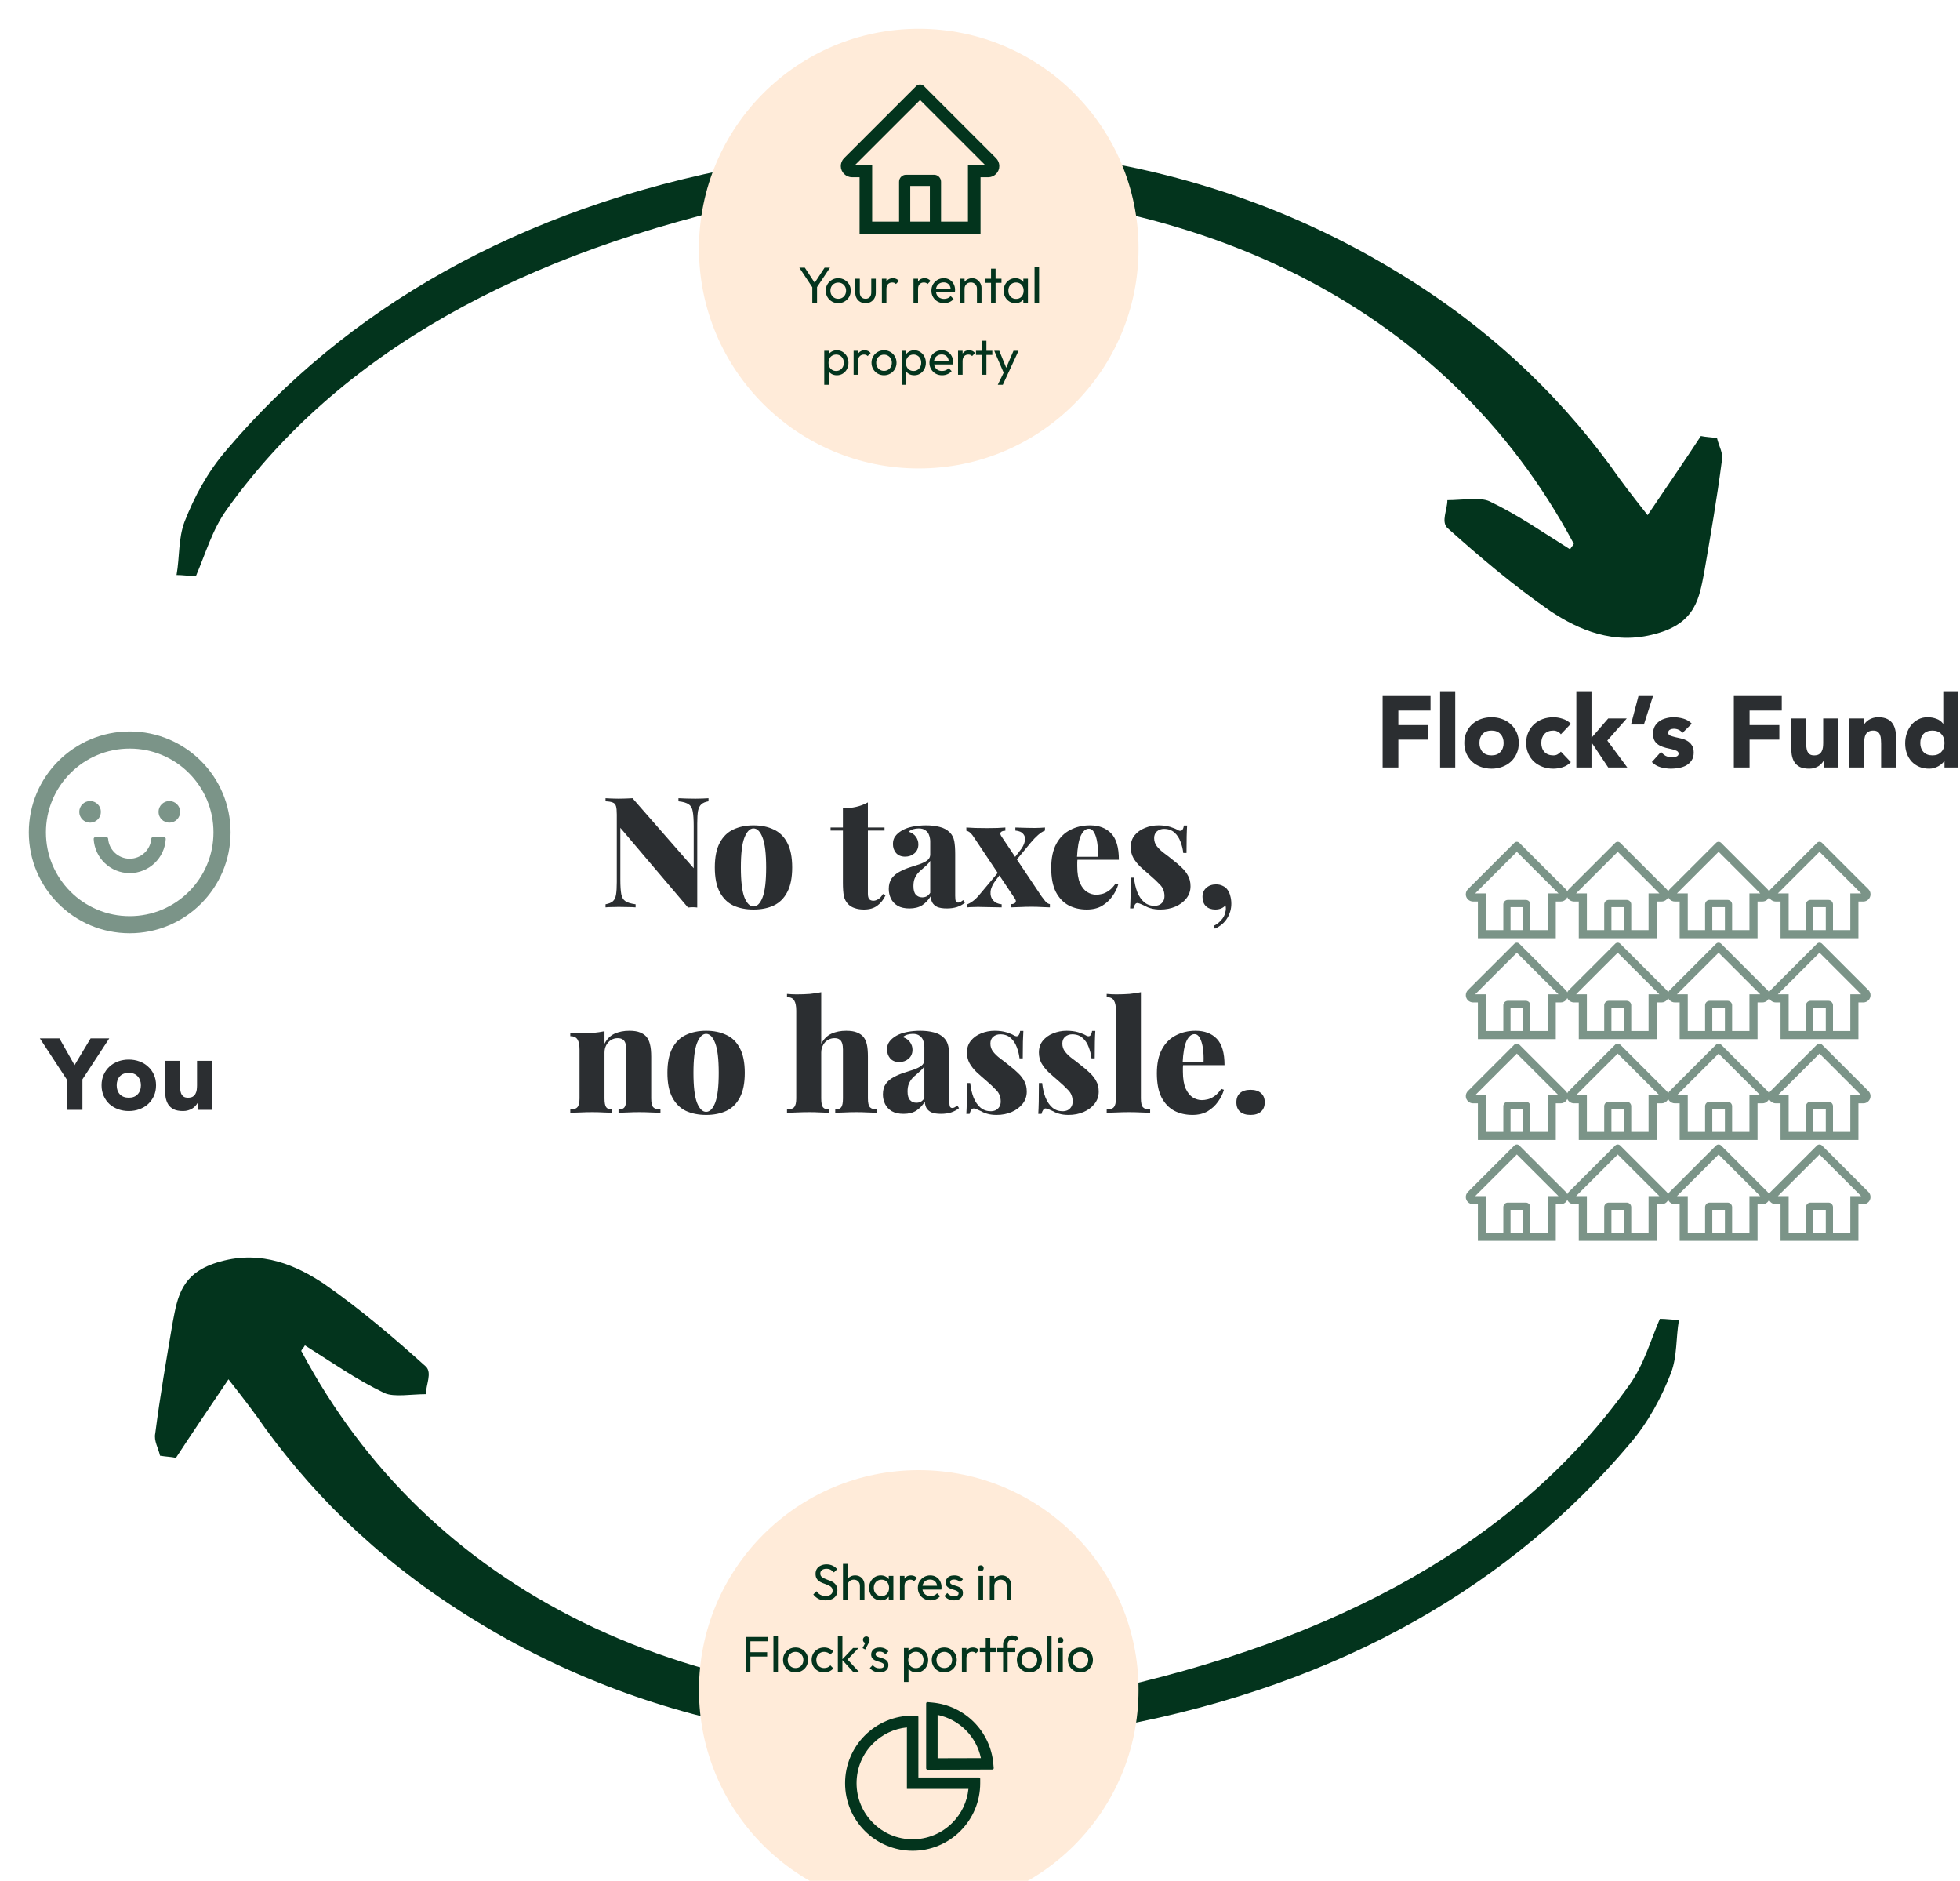 <svg width="544" height="522" viewBox="0 0 544 522" fill="none" xmlns="http://www.w3.org/2000/svg">
<g clip-path="url(#clip0_3731_50510)">
<path d="M49 159.568C49.896 154.525 49.448 149.481 51.241 144.735C53.93 137.911 57.516 131.088 62.894 124.858C95.611 86.291 143.118 57.811 207.208 45.944C272.643 34.078 334.492 43.571 386.033 74.424C412.027 89.851 431.747 108.541 446.985 129.308C449.674 133.165 452.363 136.725 457.293 142.955C463.12 134.351 467.602 127.825 472.083 121.001C473.428 121.298 474.773 121.298 476.565 121.595C477.013 123.671 478.358 125.748 477.91 127.825C476.565 138.208 474.773 148.591 472.98 158.975C471.635 165.798 470.739 172.918 459.534 175.885C447.882 179.148 438.022 174.698 430.403 169.655C420.094 162.535 410.683 154.525 401.719 146.515C399.926 144.735 401.719 141.471 401.719 138.801C405.753 138.801 410.683 137.911 413.372 139.098C421.439 142.955 428.162 147.701 435.781 152.448C436.229 151.558 437.125 150.965 436.677 150.668C401.719 85.401 330.01 46.538 227.824 53.361C222.894 53.658 217.964 54.251 213.034 55.438C144.463 69.975 93.818 98.158 62.894 141.471C58.86 147.108 57.067 153.635 54.378 159.865C52.585 159.865 50.793 159.568 49 159.568Z" fill="#03341D"/>
<path d="M466 366.304C465.116 371.31 465.558 376.316 463.79 381.028C461.139 387.801 457.604 394.574 452.301 400.759C420.041 439.042 373.198 467.312 310.005 479.092C245.485 490.871 184.501 481.448 133.681 450.821C108.05 435.508 88.606 416.955 73.581 396.341C70.93 392.513 68.278 388.979 63.417 382.795C57.672 391.335 53.253 397.814 48.834 404.587C47.508 404.292 46.182 404.292 44.415 403.998C43.973 401.937 42.647 399.875 43.089 397.814C44.415 387.507 46.182 377.2 47.95 366.893C49.276 360.12 50.16 353.052 61.207 350.107C72.697 346.868 82.419 351.285 89.932 356.291C100.096 363.359 109.376 371.31 118.214 379.261C119.982 381.028 118.214 384.267 118.214 386.918C114.237 386.918 109.376 387.801 106.724 386.623C98.77 382.795 92.141 378.083 84.629 373.371C84.187 374.255 83.303 374.844 83.745 375.138C118.214 439.925 188.92 478.503 289.677 471.73C294.538 471.435 299.399 470.846 304.26 469.668C371.872 455.239 421.809 427.262 452.301 384.267C456.278 378.672 458.046 372.194 460.697 366.009C462.465 366.009 464.232 366.304 466 366.304Z" fill="#03341D"/>
<path d="M18.511 299.544L11.063 288.176H16.495L20.695 295.596L25.147 288.176H30.327L22.879 299.544V308H18.511V299.544ZM28.189 301.196C28.189 300.113 28.385 299.133 28.777 298.256C29.169 297.379 29.701 296.632 30.373 296.016C31.064 295.381 31.866 294.896 32.781 294.56C33.714 294.224 34.704 294.056 35.749 294.056C36.794 294.056 37.774 294.224 38.689 294.56C39.622 294.896 40.425 295.381 41.097 296.016C41.788 296.632 42.329 297.379 42.721 298.256C43.113 299.133 43.309 300.113 43.309 301.196C43.309 302.279 43.113 303.259 42.721 304.136C42.329 305.013 41.788 305.769 41.097 306.404C40.425 307.02 39.622 307.496 38.689 307.832C37.774 308.168 36.794 308.336 35.749 308.336C34.704 308.336 33.714 308.168 32.781 307.832C31.866 307.496 31.064 307.02 30.373 306.404C29.701 305.769 29.169 305.013 28.777 304.136C28.385 303.259 28.189 302.279 28.189 301.196ZM32.389 301.196C32.389 302.223 32.678 303.053 33.257 303.688C33.854 304.323 34.685 304.64 35.749 304.64C36.813 304.64 37.634 304.323 38.213 303.688C38.81 303.053 39.109 302.223 39.109 301.196C39.109 300.169 38.81 299.339 38.213 298.704C37.634 298.069 36.813 297.752 35.749 297.752C34.685 297.752 33.854 298.069 33.257 298.704C32.678 299.339 32.389 300.169 32.389 301.196ZM58.887 308H54.855V306.152H54.799C54.65 306.413 54.453 306.675 54.211 306.936C53.987 307.197 53.707 307.431 53.371 307.636C53.035 307.841 52.652 308.009 52.223 308.14C51.794 308.271 51.327 308.336 50.823 308.336C49.759 308.336 48.891 308.177 48.219 307.86C47.566 307.524 47.052 307.067 46.679 306.488C46.324 305.909 46.081 305.228 45.951 304.444C45.839 303.66 45.783 302.811 45.783 301.896V294.392H49.983V301.056C49.983 301.448 49.992 301.859 50.011 302.288C50.048 302.699 50.132 303.081 50.263 303.436C50.412 303.791 50.627 304.08 50.907 304.304C51.206 304.528 51.626 304.64 52.167 304.64C52.708 304.64 53.147 304.547 53.483 304.36C53.819 304.155 54.071 303.893 54.239 303.576C54.425 303.24 54.547 302.867 54.603 302.456C54.659 302.045 54.687 301.616 54.687 301.168V294.392H58.887V308Z" fill="#2B2E31"/>
<path d="M383.748 193.176H397.048V197.208H388.116V201.24H396.376V205.272H388.116V213H383.748V193.176ZM399.702 191.832H403.902V213H399.702V191.832ZM406.416 206.196C406.416 205.113 406.612 204.133 407.004 203.256C407.396 202.379 407.928 201.632 408.6 201.016C409.29 200.381 410.093 199.896 411.008 199.56C411.941 199.224 412.93 199.056 413.976 199.056C415.021 199.056 416.001 199.224 416.916 199.56C417.849 199.896 418.652 200.381 419.324 201.016C420.014 201.632 420.556 202.379 420.948 203.256C421.34 204.133 421.536 205.113 421.536 206.196C421.536 207.279 421.34 208.259 420.948 209.136C420.556 210.013 420.014 210.769 419.324 211.404C418.652 212.02 417.849 212.496 416.916 212.832C416.001 213.168 415.021 213.336 413.976 213.336C412.93 213.336 411.941 213.168 411.008 212.832C410.093 212.496 409.29 212.02 408.6 211.404C407.928 210.769 407.396 210.013 407.004 209.136C406.612 208.259 406.416 207.279 406.416 206.196ZM410.616 206.196C410.616 207.223 410.905 208.053 411.484 208.688C412.081 209.323 412.912 209.64 413.976 209.64C415.04 209.64 415.861 209.323 416.44 208.688C417.037 208.053 417.336 207.223 417.336 206.196C417.336 205.169 417.037 204.339 416.44 203.704C415.861 203.069 415.04 202.752 413.976 202.752C412.912 202.752 412.081 203.069 411.484 203.704C410.905 204.339 410.616 205.169 410.616 206.196ZM433.221 203.788C433.016 203.489 432.727 203.247 432.353 203.06C431.98 202.855 431.579 202.752 431.149 202.752C430.085 202.752 429.255 203.069 428.657 203.704C428.079 204.339 427.789 205.169 427.789 206.196C427.789 207.223 428.079 208.053 428.657 208.688C429.255 209.323 430.085 209.64 431.149 209.64C431.616 209.64 432.017 209.537 432.353 209.332C432.689 209.127 432.979 208.884 433.221 208.604L435.993 211.516C435.34 212.188 434.565 212.664 433.669 212.944C432.792 213.205 431.952 213.336 431.149 213.336C430.104 213.336 429.115 213.168 428.181 212.832C427.267 212.496 426.464 212.02 425.773 211.404C425.101 210.769 424.569 210.013 424.177 209.136C423.785 208.259 423.589 207.279 423.589 206.196C423.589 205.113 423.785 204.133 424.177 203.256C424.569 202.379 425.101 201.632 425.773 201.016C426.464 200.381 427.267 199.896 428.181 199.56C429.115 199.224 430.104 199.056 431.149 199.056C431.952 199.056 432.792 199.196 433.669 199.476C434.565 199.737 435.34 200.204 435.993 200.876L433.221 203.788ZM437.517 191.832H441.717V204.768L446.365 199.392H451.517L446.113 205.524L451.657 213H446.365L441.773 206.112H441.717V213H437.517V191.832ZM456.268 201.072H452.684L454.756 193.176H458.788L456.268 201.072ZM466.983 203.396C466.367 202.631 465.555 202.248 464.547 202.248C464.192 202.248 463.847 202.332 463.511 202.5C463.175 202.668 463.007 202.957 463.007 203.368C463.007 203.704 463.175 203.956 463.511 204.124C463.865 204.273 464.304 204.413 464.827 204.544C465.368 204.656 465.937 204.787 466.535 204.936C467.151 205.067 467.72 205.281 468.243 205.58C468.784 205.879 469.223 206.289 469.559 206.812C469.913 207.316 470.091 207.997 470.091 208.856C470.091 209.733 469.895 210.461 469.503 211.04C469.129 211.6 468.644 212.057 468.047 212.412C467.449 212.748 466.777 212.981 466.031 213.112C465.284 213.261 464.547 213.336 463.819 213.336C462.867 213.336 461.905 213.205 460.935 212.944C459.964 212.664 459.143 212.179 458.471 211.488L461.019 208.66C461.411 209.145 461.84 209.519 462.307 209.78C462.792 210.023 463.352 210.144 463.987 210.144C464.472 210.144 464.911 210.079 465.303 209.948C465.695 209.799 465.891 209.537 465.891 209.164C465.891 208.809 465.713 208.548 465.359 208.38C465.023 208.193 464.584 208.044 464.043 207.932C463.52 207.801 462.951 207.671 462.335 207.54C461.737 207.391 461.168 207.176 460.627 206.896C460.104 206.616 459.665 206.224 459.311 205.72C458.975 205.197 458.807 204.507 458.807 203.648C458.807 202.845 458.965 202.155 459.283 201.576C459.619 200.997 460.048 200.521 460.571 200.148C461.112 199.775 461.728 199.504 462.419 199.336C463.109 199.149 463.809 199.056 464.519 199.056C465.415 199.056 466.32 199.187 467.235 199.448C468.149 199.709 468.924 200.176 469.559 200.848L466.983 203.396ZM481.229 193.176H494.529V197.208H485.597V201.24H493.857V205.272H485.597V213H481.229V193.176ZM510.231 213H506.199V211.152H506.143C505.993 211.413 505.797 211.675 505.555 211.936C505.331 212.197 505.051 212.431 504.715 212.636C504.379 212.841 503.996 213.009 503.567 213.14C503.137 213.271 502.671 213.336 502.167 213.336C501.103 213.336 500.235 213.177 499.563 212.86C498.909 212.524 498.396 212.067 498.023 211.488C497.668 210.909 497.425 210.228 497.295 209.444C497.183 208.66 497.127 207.811 497.127 206.896V199.392H501.327V206.056C501.327 206.448 501.336 206.859 501.355 207.288C501.392 207.699 501.476 208.081 501.607 208.436C501.756 208.791 501.971 209.08 502.251 209.304C502.549 209.528 502.969 209.64 503.511 209.64C504.052 209.64 504.491 209.547 504.827 209.36C505.163 209.155 505.415 208.893 505.583 208.576C505.769 208.24 505.891 207.867 505.947 207.456C506.003 207.045 506.031 206.616 506.031 206.168V199.392H510.231V213ZM513.205 199.392H517.237V201.24H517.293C517.423 200.979 517.61 200.717 517.853 200.456C518.095 200.195 518.385 199.961 518.721 199.756C519.057 199.551 519.439 199.383 519.869 199.252C520.298 199.121 520.765 199.056 521.269 199.056C522.333 199.056 523.191 199.224 523.845 199.56C524.498 199.877 525.002 200.325 525.357 200.904C525.73 201.483 525.982 202.164 526.113 202.948C526.243 203.732 526.309 204.581 526.309 205.496V213H522.109V206.336C522.109 205.944 522.09 205.543 522.053 205.132C522.034 204.703 521.95 204.311 521.801 203.956C521.67 203.601 521.455 203.312 521.157 203.088C520.877 202.864 520.466 202.752 519.925 202.752C519.383 202.752 518.945 202.855 518.609 203.06C518.273 203.247 518.011 203.508 517.825 203.844C517.657 204.161 517.545 204.525 517.489 204.936C517.433 205.347 517.405 205.776 517.405 206.224V213H513.205V199.392ZM543.563 213H539.699V211.208H539.643C539.475 211.451 539.251 211.703 538.971 211.964C538.709 212.207 538.392 212.431 538.019 212.636C537.664 212.841 537.263 213.009 536.815 213.14C536.385 213.271 535.937 213.336 535.471 213.336C534.463 213.336 533.548 213.168 532.727 212.832C531.905 212.477 531.196 211.992 530.599 211.376C530.02 210.741 529.572 209.995 529.255 209.136C528.937 208.277 528.779 207.335 528.779 206.308C528.779 205.356 528.919 204.451 529.199 203.592C529.497 202.715 529.908 201.94 530.431 201.268C530.972 200.596 531.625 200.064 532.391 199.672C533.156 199.261 534.024 199.056 534.995 199.056C535.872 199.056 536.684 199.196 537.431 199.476C538.196 199.737 538.821 200.195 539.307 200.848H539.363V191.832H543.563V213ZM539.699 206.196C539.699 205.169 539.4 204.339 538.803 203.704C538.224 203.069 537.403 202.752 536.339 202.752C535.275 202.752 534.444 203.069 533.847 203.704C533.268 204.339 532.979 205.169 532.979 206.196C532.979 207.223 533.268 208.053 533.847 208.688C534.444 209.323 535.275 209.64 536.339 209.64C537.403 209.64 538.224 209.323 538.803 208.688C539.4 208.053 539.699 207.223 539.699 206.196Z" fill="#2B2E31"/>
<g filter="url(#filter0_d_3731_50510)">
<circle cx="255" cy="61" r="61" fill="#FFEBD9"/>
<path d="M276.447 35.894L257.697 17.153L256.44 15.896C256.153 15.611 255.766 15.452 255.362 15.452C254.959 15.452 254.572 15.611 254.285 15.896L234.277 35.894C233.984 36.186 233.752 36.534 233.595 36.918C233.439 37.301 233.36 37.712 233.365 38.126C233.385 39.834 234.806 41.198 236.515 41.198H238.577V57.003H272.148V41.198H274.254C275.084 41.198 275.865 40.873 276.452 40.285C276.741 39.997 276.97 39.655 277.126 39.277C277.282 38.9 277.361 38.495 277.36 38.087C277.36 37.262 277.035 36.481 276.447 35.894ZM258.08 53.509H252.645V43.61H258.08V53.509ZM268.654 37.704V53.509H261.186V42.445C261.186 41.373 260.317 40.504 259.245 40.504H251.48C250.408 40.504 249.539 41.373 249.539 42.445V53.509H242.071V37.704H237.412L255.367 19.763L256.488 20.884L273.317 37.704H268.654Z" fill="#03341D"/>
<path d="M225.678 72.052L221.856 66.284H223.382L226.462 71.002H225.776L228.87 66.284H230.368L226.518 72.052H225.678ZM225.454 76V71.184H226.77V76H225.454ZM232.658 76.14C232.005 76.14 231.417 75.986 230.894 75.678C230.371 75.37 229.956 74.955 229.648 74.432C229.34 73.9 229.186 73.307 229.186 72.654C229.186 72.01 229.34 71.431 229.648 70.918C229.956 70.395 230.371 69.98 230.894 69.672C231.417 69.364 232.005 69.21 232.658 69.21C233.302 69.21 233.885 69.364 234.408 69.672C234.94 69.971 235.36 70.381 235.668 70.904C235.976 71.427 236.13 72.01 236.13 72.654C236.13 73.307 235.976 73.9 235.668 74.432C235.36 74.955 234.94 75.37 234.408 75.678C233.885 75.986 233.302 76.14 232.658 76.14ZM232.658 74.922C233.078 74.922 233.451 74.824 233.778 74.628C234.105 74.432 234.361 74.166 234.548 73.83C234.735 73.485 234.828 73.093 234.828 72.654C234.828 72.225 234.73 71.842 234.534 71.506C234.347 71.17 234.091 70.909 233.764 70.722C233.447 70.526 233.078 70.428 232.658 70.428C232.238 70.428 231.865 70.526 231.538 70.722C231.211 70.909 230.955 71.17 230.768 71.506C230.581 71.842 230.488 72.225 230.488 72.654C230.488 73.093 230.581 73.485 230.768 73.83C230.955 74.166 231.211 74.432 231.538 74.628C231.865 74.824 232.238 74.922 232.658 74.922ZM240.224 76.14C239.682 76.14 239.192 76.019 238.754 75.776C238.324 75.524 237.988 75.179 237.746 74.74C237.503 74.301 237.382 73.793 237.382 73.214V69.35H238.642V73.158C238.642 73.522 238.702 73.839 238.824 74.11C238.954 74.371 239.141 74.572 239.384 74.712C239.626 74.852 239.911 74.922 240.238 74.922C240.732 74.922 241.12 74.768 241.4 74.46C241.68 74.143 241.82 73.709 241.82 73.158V69.35H243.08V73.214C243.08 73.793 242.958 74.301 242.716 74.74C242.473 75.179 242.137 75.524 241.708 75.776C241.288 76.019 240.793 76.14 240.224 76.14ZM244.768 76V69.35H246.028V76H244.768ZM246.028 72.206L245.552 71.996C245.552 71.147 245.748 70.47 246.14 69.966C246.532 69.462 247.097 69.21 247.834 69.21C248.17 69.21 248.474 69.271 248.744 69.392C249.015 69.504 249.267 69.695 249.5 69.966L248.674 70.82C248.534 70.671 248.38 70.563 248.212 70.498C248.044 70.433 247.848 70.4 247.624 70.4C247.158 70.4 246.775 70.549 246.476 70.848C246.178 71.147 246.028 71.599 246.028 72.206ZM253.546 76V69.35H254.806V76H253.546ZM254.806 72.206L254.33 71.996C254.33 71.147 254.526 70.47 254.918 69.966C255.31 69.462 255.874 69.21 256.612 69.21C256.948 69.21 257.251 69.271 257.522 69.392C257.792 69.504 258.044 69.695 258.278 69.966L257.452 70.82C257.312 70.671 257.158 70.563 256.99 70.498C256.822 70.433 256.626 70.4 256.402 70.4C255.935 70.4 255.552 70.549 255.254 70.848C254.955 71.147 254.806 71.599 254.806 72.206ZM262.026 76.14C261.364 76.14 260.766 75.991 260.234 75.692C259.702 75.384 259.282 74.969 258.974 74.446C258.666 73.923 258.512 73.331 258.512 72.668C258.512 72.015 258.662 71.427 258.96 70.904C259.268 70.381 259.679 69.971 260.192 69.672C260.715 69.364 261.298 69.21 261.942 69.21C262.558 69.21 263.1 69.35 263.566 69.63C264.042 69.91 264.411 70.297 264.672 70.792C264.943 71.287 265.078 71.847 265.078 72.472C265.078 72.565 265.074 72.668 265.064 72.78C265.055 72.883 265.036 73.004 265.008 73.144H259.394V72.094H264.336L263.874 72.5C263.874 72.052 263.795 71.674 263.636 71.366C263.478 71.049 263.254 70.806 262.964 70.638C262.675 70.461 262.325 70.372 261.914 70.372C261.485 70.372 261.107 70.465 260.78 70.652C260.454 70.839 260.202 71.1 260.024 71.436C259.847 71.772 259.758 72.169 259.758 72.626C259.758 73.093 259.852 73.503 260.038 73.858C260.225 74.203 260.491 74.474 260.836 74.67C261.182 74.857 261.578 74.95 262.026 74.95C262.4 74.95 262.74 74.885 263.048 74.754C263.366 74.623 263.636 74.427 263.86 74.166L264.672 74.992C264.355 75.365 263.963 75.65 263.496 75.846C263.039 76.042 262.549 76.14 262.026 76.14ZM271.156 76V72.122C271.156 71.618 270.997 71.203 270.68 70.876C270.363 70.549 269.952 70.386 269.448 70.386C269.112 70.386 268.813 70.461 268.552 70.61C268.291 70.759 268.085 70.965 267.936 71.226C267.787 71.487 267.712 71.786 267.712 72.122L267.194 71.828C267.194 71.324 267.306 70.876 267.53 70.484C267.754 70.092 268.067 69.784 268.468 69.56C268.869 69.327 269.322 69.21 269.826 69.21C270.33 69.21 270.773 69.336 271.156 69.588C271.548 69.84 271.856 70.171 272.08 70.582C272.304 70.983 272.416 71.413 272.416 71.87V76H271.156ZM266.452 76V69.35H267.712V76H266.452ZM275.062 76V66.564H276.322V76H275.062ZM273.424 70.498V69.35H277.96V70.498H273.424ZM281.817 76.14C281.21 76.14 280.66 75.991 280.165 75.692C279.67 75.384 279.278 74.969 278.989 74.446C278.709 73.923 278.569 73.335 278.569 72.682C278.569 72.029 278.709 71.441 278.989 70.918C279.278 70.395 279.666 69.98 280.151 69.672C280.646 69.364 281.201 69.21 281.817 69.21C282.321 69.21 282.769 69.317 283.161 69.532C283.562 69.737 283.884 70.027 284.127 70.4C284.37 70.764 284.505 71.189 284.533 71.674V73.676C284.505 74.152 284.37 74.577 284.127 74.95C283.894 75.323 283.576 75.617 283.175 75.832C282.783 76.037 282.33 76.14 281.817 76.14ZM282.027 74.95C282.652 74.95 283.156 74.74 283.539 74.32C283.922 73.891 284.113 73.345 284.113 72.682C284.113 72.225 284.024 71.828 283.847 71.492C283.679 71.147 283.436 70.881 283.119 70.694C282.802 70.498 282.433 70.4 282.013 70.4C281.593 70.4 281.22 70.498 280.893 70.694C280.576 70.89 280.324 71.161 280.137 71.506C279.96 71.842 279.871 72.229 279.871 72.668C279.871 73.116 279.96 73.513 280.137 73.858C280.324 74.194 280.58 74.46 280.907 74.656C281.234 74.852 281.607 74.95 282.027 74.95ZM284.029 76V74.208L284.267 72.584L284.029 70.974V69.35H285.303V76H284.029ZM287.138 76V66.004H288.398V76H287.138ZM232.272 96.14C231.768 96.14 231.311 96.037 230.9 95.832C230.499 95.617 230.177 95.323 229.934 94.95C229.692 94.577 229.556 94.152 229.528 93.676V91.674C229.556 91.189 229.692 90.764 229.934 90.4C230.186 90.027 230.513 89.737 230.914 89.532C231.325 89.317 231.778 89.21 232.272 89.21C232.879 89.21 233.425 89.364 233.91 89.672C234.405 89.98 234.792 90.395 235.072 90.918C235.352 91.441 235.492 92.029 235.492 92.682C235.492 93.335 235.352 93.923 235.072 94.446C234.792 94.969 234.405 95.384 233.91 95.692C233.425 95.991 232.879 96.14 232.272 96.14ZM232.062 94.95C232.482 94.95 232.851 94.852 233.168 94.656C233.486 94.46 233.738 94.194 233.924 93.858C234.111 93.513 234.204 93.116 234.204 92.668C234.204 92.229 234.111 91.837 233.924 91.492C233.738 91.147 233.486 90.881 233.168 90.694C232.851 90.498 232.487 90.4 232.076 90.4C231.656 90.4 231.288 90.498 230.97 90.694C230.653 90.881 230.406 91.147 230.228 91.492C230.051 91.837 229.962 92.234 229.962 92.682C229.962 93.121 230.046 93.513 230.214 93.858C230.392 94.194 230.639 94.46 230.956 94.656C231.283 94.852 231.652 94.95 232.062 94.95ZM228.772 98.786V89.35H230.032V91.1L229.794 92.71L230.032 94.334V98.786H228.772ZM236.921 96V89.35H238.181V96H236.921ZM238.181 92.206L237.705 91.996C237.705 91.147 237.901 90.47 238.293 89.966C238.685 89.462 239.249 89.21 239.987 89.21C240.323 89.21 240.626 89.271 240.897 89.392C241.167 89.504 241.419 89.695 241.653 89.966L240.827 90.82C240.687 90.671 240.533 90.563 240.365 90.498C240.197 90.433 240.001 90.4 239.777 90.4C239.31 90.4 238.927 90.549 238.629 90.848C238.33 91.147 238.181 91.599 238.181 92.206ZM245.359 96.14C244.706 96.14 244.118 95.986 243.595 95.678C243.073 95.37 242.657 94.955 242.349 94.432C242.041 93.9 241.887 93.307 241.887 92.654C241.887 92.01 242.041 91.431 242.349 90.918C242.657 90.395 243.073 89.98 243.595 89.672C244.118 89.364 244.706 89.21 245.359 89.21C246.003 89.21 246.587 89.364 247.109 89.672C247.641 89.971 248.061 90.381 248.369 90.904C248.677 91.427 248.831 92.01 248.831 92.654C248.831 93.307 248.677 93.9 248.369 94.432C248.061 94.955 247.641 95.37 247.109 95.678C246.587 95.986 246.003 96.14 245.359 96.14ZM245.359 94.922C245.779 94.922 246.153 94.824 246.479 94.628C246.806 94.432 247.063 94.166 247.249 93.83C247.436 93.485 247.529 93.093 247.529 92.654C247.529 92.225 247.431 91.842 247.235 91.506C247.049 91.17 246.792 90.909 246.465 90.722C246.148 90.526 245.779 90.428 245.359 90.428C244.939 90.428 244.566 90.526 244.239 90.722C243.913 90.909 243.656 91.17 243.469 91.506C243.283 91.842 243.189 92.225 243.189 92.654C243.189 93.093 243.283 93.485 243.469 93.83C243.656 94.166 243.913 94.432 244.239 94.628C244.566 94.824 244.939 94.922 245.359 94.922ZM253.751 96.14C253.247 96.14 252.79 96.037 252.379 95.832C251.978 95.617 251.656 95.323 251.413 94.95C251.17 94.577 251.035 94.152 251.007 93.676V91.674C251.035 91.189 251.17 90.764 251.413 90.4C251.665 90.027 251.992 89.737 252.393 89.532C252.804 89.317 253.256 89.21 253.751 89.21C254.358 89.21 254.904 89.364 255.389 89.672C255.884 89.98 256.271 90.395 256.551 90.918C256.831 91.441 256.971 92.029 256.971 92.682C256.971 93.335 256.831 93.923 256.551 94.446C256.271 94.969 255.884 95.384 255.389 95.692C254.904 95.991 254.358 96.14 253.751 96.14ZM253.541 94.95C253.961 94.95 254.33 94.852 254.647 94.656C254.964 94.46 255.216 94.194 255.403 93.858C255.59 93.513 255.683 93.116 255.683 92.668C255.683 92.229 255.59 91.837 255.403 91.492C255.216 91.147 254.964 90.881 254.647 90.694C254.33 90.498 253.966 90.4 253.555 90.4C253.135 90.4 252.766 90.498 252.449 90.694C252.132 90.881 251.884 91.147 251.707 91.492C251.53 91.837 251.441 92.234 251.441 92.682C251.441 93.121 251.525 93.513 251.693 93.858C251.87 94.194 252.118 94.46 252.435 94.656C252.762 94.852 253.13 94.95 253.541 94.95ZM250.251 98.786V89.35H251.511V91.1L251.273 92.71L251.511 94.334V98.786H250.251ZM261.479 96.14C260.817 96.14 260.219 95.991 259.687 95.692C259.155 95.384 258.735 94.969 258.427 94.446C258.119 93.923 257.965 93.331 257.965 92.668C257.965 92.015 258.115 91.427 258.413 90.904C258.721 90.381 259.132 89.971 259.645 89.672C260.168 89.364 260.751 89.21 261.395 89.21C262.011 89.21 262.553 89.35 263.019 89.63C263.495 89.91 263.864 90.297 264.125 90.792C264.396 91.287 264.531 91.847 264.531 92.472C264.531 92.565 264.527 92.668 264.517 92.78C264.508 92.883 264.489 93.004 264.461 93.144H258.847V92.094H263.789L263.327 92.5C263.327 92.052 263.248 91.674 263.089 91.366C262.931 91.049 262.707 90.806 262.417 90.638C262.128 90.461 261.778 90.372 261.367 90.372C260.938 90.372 260.56 90.465 260.233 90.652C259.907 90.839 259.655 91.1 259.477 91.436C259.3 91.772 259.211 92.169 259.211 92.626C259.211 93.093 259.305 93.503 259.491 93.858C259.678 94.203 259.944 94.474 260.289 94.67C260.635 94.857 261.031 94.95 261.479 94.95C261.853 94.95 262.193 94.885 262.501 94.754C262.819 94.623 263.089 94.427 263.313 94.166L264.125 94.992C263.808 95.365 263.416 95.65 262.949 95.846C262.492 96.042 262.002 96.14 261.479 96.14ZM265.905 96V89.35H267.165V96H265.905ZM267.165 92.206L266.689 91.996C266.689 91.147 266.885 90.47 267.277 89.966C267.669 89.462 268.234 89.21 268.971 89.21C269.307 89.21 269.611 89.271 269.881 89.392C270.152 89.504 270.404 89.695 270.637 89.966L269.811 90.82C269.671 90.671 269.517 90.563 269.349 90.498C269.181 90.433 268.985 90.4 268.761 90.4C268.295 90.4 267.912 90.549 267.613 90.848C267.315 91.147 267.165 91.599 267.165 92.206ZM272.519 96V86.564H273.779V96H272.519ZM270.881 90.498V89.35H275.417V90.498H270.881ZM278.835 96.056L275.951 89.35H277.351L279.493 94.6H279.045L281.299 89.35H282.699L279.591 96.056H278.835ZM276.931 98.786L278.891 94.768L279.591 96.056L278.331 98.786H276.931Z" fill="#03341D"/>
</g>
<path d="M434.578 246.781L422.503 234.713L421.694 233.903C421.509 233.72 421.26 233.617 421 233.617C420.74 233.617 420.491 233.72 420.306 233.903L407.422 246.781C407.233 246.97 407.084 247.194 406.983 247.441C406.882 247.688 406.831 247.952 406.834 248.219C406.847 249.319 407.762 250.197 408.862 250.197H410.191V260.375H431.809V250.197H433.166C433.7 250.197 434.203 249.988 434.581 249.609C434.767 249.424 434.915 249.203 435.015 248.96C435.116 248.717 435.167 248.457 435.166 248.194C435.166 247.663 434.956 247.159 434.578 246.781ZM422.75 258.125H419.25V251.75H422.75V258.125ZM429.559 247.947V258.125H424.75V251C424.75 250.309 424.191 249.75 423.5 249.75H418.5C417.809 249.75 417.25 250.309 417.25 251V258.125H412.441V247.947H409.441L421.003 236.394L421.725 237.116L432.562 247.947H429.559Z" fill="#7B9488"/>
<path d="M434.578 274.781L422.503 262.713L421.694 261.903C421.509 261.72 421.26 261.617 421 261.617C420.74 261.617 420.491 261.72 420.306 261.903L407.422 274.781C407.233 274.97 407.084 275.194 406.983 275.441C406.882 275.688 406.831 275.952 406.834 276.219C406.847 277.319 407.762 278.197 408.862 278.197H410.191V288.375H431.809V278.197H433.166C433.7 278.197 434.203 277.988 434.581 277.609C434.767 277.424 434.915 277.203 435.015 276.96C435.116 276.717 435.167 276.457 435.166 276.194C435.166 275.663 434.956 275.159 434.578 274.781ZM422.75 286.125H419.25V279.75H422.75V286.125ZM429.559 275.947V286.125H424.75V279C424.75 278.309 424.191 277.75 423.5 277.75H418.5C417.809 277.75 417.25 278.309 417.25 279V286.125H412.441V275.947H409.441L421.003 264.394L421.725 265.116L432.562 275.947H429.559Z" fill="#7B9488"/>
<path d="M434.578 302.781L422.503 290.713L421.694 289.903C421.509 289.72 421.26 289.617 421 289.617C420.74 289.617 420.491 289.72 420.306 289.903L407.422 302.781C407.233 302.97 407.084 303.194 406.983 303.441C406.882 303.688 406.831 303.952 406.834 304.219C406.847 305.319 407.762 306.197 408.862 306.197H410.191V316.375H431.809V306.197H433.166C433.7 306.197 434.203 305.988 434.581 305.609C434.767 305.424 434.915 305.203 435.015 304.96C435.116 304.717 435.167 304.457 435.166 304.194C435.166 303.663 434.956 303.159 434.578 302.781ZM422.75 314.125H419.25V307.75H422.75V314.125ZM429.559 303.947V314.125H424.75V307C424.75 306.309 424.191 305.75 423.5 305.75H418.5C417.809 305.75 417.25 306.309 417.25 307V314.125H412.441V303.947H409.441L421.003 292.394L421.725 293.116L432.562 303.947H429.559Z" fill="#7B9488"/>
<path d="M434.578 330.781L422.503 318.713L421.694 317.903C421.509 317.72 421.26 317.617 421 317.617C420.74 317.617 420.491 317.72 420.306 317.903L407.422 330.781C407.233 330.97 407.084 331.194 406.983 331.441C406.882 331.688 406.831 331.952 406.834 332.219C406.847 333.319 407.762 334.197 408.862 334.197H410.191V344.375H431.809V334.197H433.166C433.7 334.197 434.203 333.988 434.581 333.609C434.767 333.424 434.915 333.203 435.015 332.96C435.116 332.717 435.167 332.457 435.166 332.194C435.166 331.663 434.956 331.159 434.578 330.781ZM422.75 342.125H419.25V335.75H422.75V342.125ZM429.559 331.947V342.125H424.75V335C424.75 334.309 424.191 333.75 423.5 333.75H418.5C417.809 333.75 417.25 334.309 417.25 335V342.125H412.441V331.947H409.441L421.003 320.394L421.725 321.116L432.562 331.947H429.559Z" fill="#7B9488"/>
<path d="M462.578 246.781L450.503 234.713L449.694 233.903C449.509 233.72 449.26 233.617 449 233.617C448.74 233.617 448.491 233.72 448.306 233.903L435.422 246.781C435.233 246.97 435.084 247.194 434.983 247.441C434.882 247.688 434.831 247.952 434.834 248.219C434.847 249.319 435.762 250.197 436.862 250.197H438.191V260.375H459.809V250.197H461.166C461.7 250.197 462.203 249.988 462.581 249.609C462.767 249.424 462.915 249.203 463.015 248.96C463.116 248.717 463.167 248.457 463.166 248.194C463.166 247.663 462.956 247.159 462.578 246.781ZM450.75 258.125H447.25V251.75H450.75V258.125ZM457.559 247.947V258.125H452.75V251C452.75 250.309 452.191 249.75 451.5 249.75H446.5C445.809 249.75 445.25 250.309 445.25 251V258.125H440.441V247.947H437.441L449.003 236.394L449.725 237.116L460.562 247.947H457.559Z" fill="#7B9488"/>
<path d="M462.578 274.781L450.503 262.713L449.694 261.903C449.509 261.72 449.26 261.617 449 261.617C448.74 261.617 448.491 261.72 448.306 261.903L435.422 274.781C435.233 274.97 435.084 275.194 434.983 275.441C434.882 275.688 434.831 275.952 434.834 276.219C434.847 277.319 435.762 278.197 436.862 278.197H438.191V288.375H459.809V278.197H461.166C461.7 278.197 462.203 277.988 462.581 277.609C462.767 277.424 462.915 277.203 463.015 276.96C463.116 276.717 463.167 276.457 463.166 276.194C463.166 275.663 462.956 275.159 462.578 274.781ZM450.75 286.125H447.25V279.75H450.75V286.125ZM457.559 275.947V286.125H452.75V279C452.75 278.309 452.191 277.75 451.5 277.75H446.5C445.809 277.75 445.25 278.309 445.25 279V286.125H440.441V275.947H437.441L449.003 264.394L449.725 265.116L460.562 275.947H457.559Z" fill="#7B9488"/>
<path d="M462.578 302.781L450.503 290.713L449.694 289.903C449.509 289.72 449.26 289.617 449 289.617C448.74 289.617 448.491 289.72 448.306 289.903L435.422 302.781C435.233 302.97 435.084 303.194 434.983 303.441C434.882 303.688 434.831 303.952 434.834 304.219C434.847 305.319 435.762 306.197 436.862 306.197H438.191V316.375H459.809V306.197H461.166C461.7 306.197 462.203 305.988 462.581 305.609C462.767 305.424 462.915 305.203 463.015 304.96C463.116 304.717 463.167 304.457 463.166 304.194C463.166 303.663 462.956 303.159 462.578 302.781ZM450.75 314.125H447.25V307.75H450.75V314.125ZM457.559 303.947V314.125H452.75V307C452.75 306.309 452.191 305.75 451.5 305.75H446.5C445.809 305.75 445.25 306.309 445.25 307V314.125H440.441V303.947H437.441L449.003 292.394L449.725 293.116L460.562 303.947H457.559Z" fill="#7B9488"/>
<path d="M462.578 330.781L450.503 318.713L449.694 317.903C449.509 317.72 449.26 317.617 449 317.617C448.74 317.617 448.491 317.72 448.306 317.903L435.422 330.781C435.233 330.97 435.084 331.194 434.983 331.441C434.882 331.688 434.831 331.952 434.834 332.219C434.847 333.319 435.762 334.197 436.862 334.197H438.191V344.375H459.809V334.197H461.166C461.7 334.197 462.203 333.988 462.581 333.609C462.767 333.424 462.915 333.203 463.015 332.96C463.116 332.717 463.167 332.457 463.166 332.194C463.166 331.663 462.956 331.159 462.578 330.781ZM450.75 342.125H447.25V335.75H450.75V342.125ZM457.559 331.947V342.125H452.75V335C452.75 334.309 452.191 333.75 451.5 333.75H446.5C445.809 333.75 445.25 334.309 445.25 335V342.125H440.441V331.947H437.441L449.003 320.394L449.725 321.116L460.562 331.947H457.559Z" fill="#7B9488"/>
<path d="M490.578 246.781L478.503 234.713L477.694 233.903C477.509 233.72 477.26 233.617 477 233.617C476.74 233.617 476.491 233.72 476.306 233.903L463.422 246.781C463.233 246.97 463.084 247.194 462.983 247.441C462.882 247.688 462.831 247.952 462.834 248.219C462.847 249.319 463.763 250.197 464.862 250.197H466.191V260.375H487.809V250.197H489.166C489.7 250.197 490.203 249.988 490.581 249.609C490.767 249.424 490.915 249.203 491.015 248.96C491.116 248.717 491.167 248.457 491.166 248.194C491.166 247.663 490.956 247.159 490.578 246.781ZM478.75 258.125H475.25V251.75H478.75V258.125ZM485.559 247.947V258.125H480.75V251C480.75 250.309 480.191 249.75 479.5 249.75H474.5C473.809 249.75 473.25 250.309 473.25 251V258.125H468.441V247.947H465.441L477.003 236.394L477.725 237.116L488.562 247.947H485.559Z" fill="#7B9488"/>
<path d="M490.578 274.781L478.503 262.713L477.694 261.903C477.509 261.72 477.26 261.617 477 261.617C476.74 261.617 476.491 261.72 476.306 261.903L463.422 274.781C463.233 274.97 463.084 275.194 462.983 275.441C462.882 275.688 462.831 275.952 462.834 276.219C462.847 277.319 463.763 278.197 464.862 278.197H466.191V288.375H487.809V278.197H489.166C489.7 278.197 490.203 277.988 490.581 277.609C490.767 277.424 490.915 277.203 491.015 276.96C491.116 276.717 491.167 276.457 491.166 276.194C491.166 275.663 490.956 275.159 490.578 274.781ZM478.75 286.125H475.25V279.75H478.75V286.125ZM485.559 275.947V286.125H480.75V279C480.75 278.309 480.191 277.75 479.5 277.75H474.5C473.809 277.75 473.25 278.309 473.25 279V286.125H468.441V275.947H465.441L477.003 264.394L477.725 265.116L488.562 275.947H485.559Z" fill="#7B9488"/>
<path d="M490.578 302.781L478.503 290.713L477.694 289.903C477.509 289.72 477.26 289.617 477 289.617C476.74 289.617 476.491 289.72 476.306 289.903L463.422 302.781C463.233 302.97 463.084 303.194 462.983 303.441C462.882 303.688 462.831 303.952 462.834 304.219C462.847 305.319 463.763 306.197 464.862 306.197H466.191V316.375H487.809V306.197H489.166C489.7 306.197 490.203 305.988 490.581 305.609C490.767 305.424 490.915 305.203 491.015 304.96C491.116 304.717 491.167 304.457 491.166 304.194C491.166 303.663 490.956 303.159 490.578 302.781ZM478.75 314.125H475.25V307.75H478.75V314.125ZM485.559 303.947V314.125H480.75V307C480.75 306.309 480.191 305.75 479.5 305.75H474.5C473.809 305.75 473.25 306.309 473.25 307V314.125H468.441V303.947H465.441L477.003 292.394L477.725 293.116L488.562 303.947H485.559Z" fill="#7B9488"/>
<path d="M490.578 330.781L478.503 318.713L477.694 317.903C477.509 317.72 477.26 317.617 477 317.617C476.74 317.617 476.491 317.72 476.306 317.903L463.422 330.781C463.233 330.97 463.084 331.194 462.983 331.441C462.882 331.688 462.831 331.952 462.834 332.219C462.847 333.319 463.763 334.197 464.862 334.197H466.191V344.375H487.809V334.197H489.166C489.7 334.197 490.203 333.988 490.581 333.609C490.767 333.424 490.915 333.203 491.015 332.96C491.116 332.717 491.167 332.457 491.166 332.194C491.166 331.663 490.956 331.159 490.578 330.781ZM478.75 342.125H475.25V335.75H478.75V342.125ZM485.559 331.947V342.125H480.75V335C480.75 334.309 480.191 333.75 479.5 333.75H474.5C473.809 333.75 473.25 334.309 473.25 335V342.125H468.441V331.947H465.441L477.003 320.394L477.725 321.116L488.562 331.947H485.559Z" fill="#7B9488"/>
<path d="M518.578 246.781L506.503 234.713L505.694 233.903C505.509 233.72 505.26 233.617 505 233.617C504.74 233.617 504.491 233.72 504.306 233.903L491.422 246.781C491.233 246.97 491.084 247.194 490.983 247.441C490.882 247.688 490.831 247.952 490.834 248.219C490.847 249.319 491.763 250.197 492.862 250.197H494.191V260.375H515.809V250.197H517.166C517.7 250.197 518.203 249.988 518.581 249.609C518.767 249.424 518.915 249.203 519.015 248.96C519.116 248.717 519.167 248.457 519.166 248.194C519.166 247.663 518.956 247.159 518.578 246.781ZM506.75 258.125H503.25V251.75H506.75V258.125ZM513.559 247.947V258.125H508.75V251C508.75 250.309 508.191 249.75 507.5 249.75H502.5C501.809 249.75 501.25 250.309 501.25 251V258.125H496.441V247.947H493.441L505.003 236.394L505.725 237.116L516.562 247.947H513.559Z" fill="#7B9488"/>
<path d="M518.578 274.781L506.503 262.713L505.694 261.903C505.509 261.72 505.26 261.617 505 261.617C504.74 261.617 504.491 261.72 504.306 261.903L491.422 274.781C491.233 274.97 491.084 275.194 490.983 275.441C490.882 275.688 490.831 275.952 490.834 276.219C490.847 277.319 491.763 278.197 492.862 278.197H494.191V288.375H515.809V278.197H517.166C517.7 278.197 518.203 277.988 518.581 277.609C518.767 277.424 518.915 277.203 519.015 276.96C519.116 276.717 519.167 276.457 519.166 276.194C519.166 275.663 518.956 275.159 518.578 274.781ZM506.75 286.125H503.25V279.75H506.75V286.125ZM513.559 275.947V286.125H508.75V279C508.75 278.309 508.191 277.75 507.5 277.75H502.5C501.809 277.75 501.25 278.309 501.25 279V286.125H496.441V275.947H493.441L505.003 264.394L505.725 265.116L516.562 275.947H513.559Z" fill="#7B9488"/>
<path d="M518.578 302.781L506.503 290.713L505.694 289.903C505.509 289.72 505.26 289.617 505 289.617C504.74 289.617 504.491 289.72 504.306 289.903L491.422 302.781C491.233 302.97 491.084 303.194 490.983 303.441C490.882 303.688 490.831 303.952 490.834 304.219C490.847 305.319 491.763 306.197 492.862 306.197H494.191V316.375H515.809V306.197H517.166C517.7 306.197 518.203 305.988 518.581 305.609C518.767 305.424 518.915 305.203 519.015 304.96C519.116 304.717 519.167 304.457 519.166 304.194C519.166 303.663 518.956 303.159 518.578 302.781ZM506.75 314.125H503.25V307.75H506.75V314.125ZM513.559 303.947V314.125H508.75V307C508.75 306.309 508.191 305.75 507.5 305.75H502.5C501.809 305.75 501.25 306.309 501.25 307V314.125H496.441V303.947H493.441L505.003 292.394L505.725 293.116L516.562 303.947H513.559Z" fill="#7B9488"/>
<path d="M518.578 330.781L506.503 318.713L505.694 317.903C505.509 317.72 505.26 317.617 505 317.617C504.74 317.617 504.491 317.72 504.306 317.903L491.422 330.781C491.233 330.97 491.084 331.194 490.983 331.441C490.882 331.688 490.831 331.952 490.834 332.219C490.847 333.319 491.763 334.197 492.862 334.197H494.191V344.375H515.809V334.197H517.166C517.7 334.197 518.203 333.988 518.581 333.609C518.767 333.424 518.915 333.203 519.015 332.96C519.116 332.717 519.167 332.457 519.166 332.194C519.166 331.663 518.956 331.159 518.578 330.781ZM506.75 342.125H503.25V335.75H506.75V342.125ZM513.559 331.947V342.125H508.75V335C508.75 334.309 508.191 333.75 507.5 333.75H502.5C501.809 333.75 501.25 334.309 501.25 335V342.125H496.441V331.947H493.441L505.003 320.394L505.725 321.116L516.562 331.947H513.559Z" fill="#7B9488"/>
<g filter="url(#filter1_d_3731_50510)">
<circle cx="255" cy="461" r="61" fill="#FFEBD9"/>
<path d="M229.13 436.14C228.365 436.14 227.711 436 227.17 435.72C226.629 435.44 226.148 435.034 225.728 434.502L226.624 433.606C226.932 434.035 227.287 434.362 227.688 434.586C228.089 434.801 228.584 434.908 229.172 434.908C229.751 434.908 230.213 434.782 230.558 434.53C230.913 434.278 231.09 433.933 231.09 433.494C231.09 433.13 231.006 432.836 230.838 432.612C230.67 432.388 230.441 432.206 230.152 432.066C229.872 431.917 229.564 431.786 229.228 431.674C228.892 431.553 228.556 431.427 228.22 431.296C227.884 431.156 227.576 430.988 227.296 430.792C227.016 430.587 226.787 430.321 226.61 429.994C226.442 429.667 226.358 429.257 226.358 428.762C226.358 428.211 226.489 427.745 226.75 427.362C227.021 426.97 227.385 426.671 227.842 426.466C228.309 426.251 228.831 426.144 229.41 426.144C230.045 426.144 230.614 426.27 231.118 426.522C231.622 426.765 232.033 427.087 232.35 427.488L231.454 428.384C231.165 428.048 230.852 427.796 230.516 427.628C230.189 427.46 229.811 427.376 229.382 427.376C228.859 427.376 228.444 427.493 228.136 427.726C227.828 427.95 227.674 428.267 227.674 428.678C227.674 429.005 227.758 429.271 227.926 429.476C228.103 429.672 228.332 429.84 228.612 429.98C228.892 430.12 229.2 430.251 229.536 430.372C229.881 430.484 230.222 430.61 230.558 430.75C230.894 430.89 231.202 431.067 231.482 431.282C231.762 431.497 231.986 431.777 232.154 432.122C232.331 432.458 232.42 432.883 232.42 433.396C232.42 434.255 232.121 434.927 231.524 435.412C230.936 435.897 230.138 436.14 229.13 436.14ZM238.673 436V432.122C238.673 431.618 238.515 431.203 238.197 430.876C237.88 430.549 237.469 430.386 236.965 430.386C236.629 430.386 236.331 430.461 236.069 430.61C235.808 430.759 235.603 430.965 235.453 431.226C235.304 431.487 235.229 431.786 235.229 432.122L234.711 431.828C234.711 431.324 234.823 430.876 235.047 430.484C235.271 430.092 235.584 429.784 235.985 429.56C236.387 429.327 236.839 429.21 237.343 429.21C237.847 429.21 238.291 429.322 238.673 429.546C239.065 429.77 239.373 430.083 239.597 430.484C239.821 430.885 239.933 431.347 239.933 431.87V436H238.673ZM233.969 436V426.004H235.229V436H233.969ZM244.467 436.14C243.861 436.14 243.31 435.991 242.815 435.692C242.321 435.384 241.929 434.969 241.639 434.446C241.359 433.923 241.219 433.335 241.219 432.682C241.219 432.029 241.359 431.441 241.639 430.918C241.929 430.395 242.316 429.98 242.801 429.672C243.296 429.364 243.851 429.21 244.467 429.21C244.971 429.21 245.419 429.317 245.811 429.532C246.213 429.737 246.535 430.027 246.777 430.4C247.02 430.764 247.155 431.189 247.183 431.674V433.676C247.155 434.152 247.02 434.577 246.777 434.95C246.544 435.323 246.227 435.617 245.825 435.832C245.433 436.037 244.981 436.14 244.467 436.14ZM244.677 434.95C245.303 434.95 245.807 434.74 246.189 434.32C246.572 433.891 246.763 433.345 246.763 432.682C246.763 432.225 246.675 431.828 246.497 431.492C246.329 431.147 246.087 430.881 245.769 430.694C245.452 430.498 245.083 430.4 244.663 430.4C244.243 430.4 243.87 430.498 243.543 430.694C243.226 430.89 242.974 431.161 242.787 431.506C242.61 431.842 242.521 432.229 242.521 432.668C242.521 433.116 242.61 433.513 242.787 433.858C242.974 434.194 243.231 434.46 243.557 434.656C243.884 434.852 244.257 434.95 244.677 434.95ZM246.679 436V434.208L246.917 432.584L246.679 430.974V429.35H247.953V436H246.679ZM249.788 436V429.35H251.048V436H249.788ZM251.048 432.206L250.572 431.996C250.572 431.147 250.768 430.47 251.16 429.966C251.552 429.462 252.117 429.21 252.854 429.21C253.19 429.21 253.493 429.271 253.764 429.392C254.035 429.504 254.287 429.695 254.52 429.966L253.694 430.82C253.554 430.671 253.4 430.563 253.232 430.498C253.064 430.433 252.868 430.4 252.644 430.4C252.177 430.4 251.795 430.549 251.496 430.848C251.197 431.147 251.048 431.599 251.048 432.206ZM258.268 436.14C257.606 436.14 257.008 435.991 256.476 435.692C255.944 435.384 255.524 434.969 255.216 434.446C254.908 433.923 254.754 433.331 254.754 432.668C254.754 432.015 254.904 431.427 255.202 430.904C255.51 430.381 255.921 429.971 256.434 429.672C256.957 429.364 257.54 429.21 258.184 429.21C258.8 429.21 259.342 429.35 259.808 429.63C260.284 429.91 260.653 430.297 260.914 430.792C261.185 431.287 261.32 431.847 261.32 432.472C261.32 432.565 261.316 432.668 261.306 432.78C261.297 432.883 261.278 433.004 261.25 433.144H255.636V432.094H260.578L260.116 432.5C260.116 432.052 260.037 431.674 259.878 431.366C259.72 431.049 259.496 430.806 259.206 430.638C258.917 430.461 258.567 430.372 258.156 430.372C257.727 430.372 257.349 430.465 257.022 430.652C256.696 430.839 256.444 431.1 256.266 431.436C256.089 431.772 256 432.169 256 432.626C256 433.093 256.094 433.503 256.28 433.858C256.467 434.203 256.733 434.474 257.078 434.67C257.424 434.857 257.82 434.95 258.268 434.95C258.642 434.95 258.982 434.885 259.29 434.754C259.608 434.623 259.878 434.427 260.102 434.166L260.914 434.992C260.597 435.365 260.205 435.65 259.738 435.846C259.281 436.042 258.791 436.14 258.268 436.14ZM264.808 436.14C264.435 436.14 264.08 436.093 263.744 436C263.417 435.897 263.114 435.757 262.834 435.58C262.554 435.393 262.311 435.174 262.106 434.922L262.918 434.11C263.161 434.409 263.441 434.633 263.758 434.782C264.075 434.922 264.43 434.992 264.822 434.992C265.214 434.992 265.517 434.927 265.732 434.796C265.947 434.656 266.054 434.465 266.054 434.222C266.054 433.979 265.965 433.793 265.788 433.662C265.62 433.522 265.401 433.41 265.13 433.326C264.859 433.233 264.57 433.144 264.262 433.06C263.963 432.967 263.679 432.85 263.408 432.71C263.137 432.57 262.913 432.379 262.736 432.136C262.568 431.893 262.484 431.571 262.484 431.17C262.484 430.769 262.582 430.423 262.778 430.134C262.974 429.835 263.245 429.607 263.59 429.448C263.945 429.289 264.369 429.21 264.864 429.21C265.387 429.21 265.849 429.303 266.25 429.49C266.661 429.667 266.997 429.938 267.258 430.302L266.446 431.114C266.259 430.871 266.026 430.685 265.746 430.554C265.475 430.423 265.167 430.358 264.822 430.358C264.458 430.358 264.178 430.423 263.982 430.554C263.795 430.675 263.702 430.848 263.702 431.072C263.702 431.296 263.786 431.469 263.954 431.59C264.122 431.711 264.341 431.814 264.612 431.898C264.892 431.982 265.181 432.071 265.48 432.164C265.779 432.248 266.063 432.365 266.334 432.514C266.605 432.663 266.824 432.864 266.992 433.116C267.169 433.368 267.258 433.699 267.258 434.11C267.258 434.735 267.034 435.23 266.586 435.594C266.147 435.958 265.555 436.14 264.808 436.14ZM271.595 436V429.35H272.855V436H271.595ZM272.225 428.02C271.991 428.02 271.8 427.945 271.651 427.796C271.501 427.637 271.427 427.441 271.427 427.208C271.427 426.984 271.501 426.797 271.651 426.648C271.8 426.489 271.991 426.41 272.225 426.41C272.458 426.41 272.649 426.489 272.799 426.648C272.948 426.797 273.023 426.984 273.023 427.208C273.023 427.441 272.948 427.637 272.799 427.796C272.649 427.945 272.458 428.02 272.225 428.02ZM279.416 436V432.122C279.416 431.618 279.257 431.203 278.94 430.876C278.622 430.549 278.212 430.386 277.708 430.386C277.372 430.386 277.073 430.461 276.812 430.61C276.55 430.759 276.345 430.965 276.196 431.226C276.046 431.487 275.972 431.786 275.972 432.122L275.454 431.828C275.454 431.324 275.566 430.876 275.79 430.484C276.014 430.092 276.326 429.784 276.728 429.56C277.129 429.327 277.582 429.21 278.086 429.21C278.59 429.21 279.033 429.336 279.416 429.588C279.808 429.84 280.116 430.171 280.34 430.582C280.564 430.983 280.676 431.413 280.676 431.87V436H279.416ZM274.712 436V429.35H275.972V436H274.712ZM206.959 456V446.284H208.275V456H206.959ZM207.855 451.73V450.526H212.923V451.73H207.855ZM207.855 447.488V446.284H213.161V447.488H207.855ZM214.665 456V446.004H215.925V456H214.665ZM220.806 456.14C220.153 456.14 219.565 455.986 219.042 455.678C218.52 455.37 218.104 454.955 217.796 454.432C217.488 453.9 217.334 453.307 217.334 452.654C217.334 452.01 217.488 451.431 217.796 450.918C218.104 450.395 218.52 449.98 219.042 449.672C219.565 449.364 220.153 449.21 220.806 449.21C221.45 449.21 222.034 449.364 222.556 449.672C223.088 449.971 223.508 450.381 223.816 450.904C224.124 451.427 224.278 452.01 224.278 452.654C224.278 453.307 224.124 453.9 223.816 454.432C223.508 454.955 223.088 455.37 222.556 455.678C222.034 455.986 221.45 456.14 220.806 456.14ZM220.806 454.922C221.226 454.922 221.6 454.824 221.926 454.628C222.253 454.432 222.51 454.166 222.696 453.83C222.883 453.485 222.976 453.093 222.976 452.654C222.976 452.225 222.878 451.842 222.682 451.506C222.496 451.17 222.239 450.909 221.912 450.722C221.595 450.526 221.226 450.428 220.806 450.428C220.386 450.428 220.013 450.526 219.686 450.722C219.36 450.909 219.103 451.17 218.916 451.506C218.73 451.842 218.636 452.225 218.636 452.654C218.636 453.093 218.73 453.485 218.916 453.83C219.103 454.166 219.36 454.432 219.686 454.628C220.013 454.824 220.386 454.922 220.806 454.922ZM228.736 456.14C228.083 456.14 227.49 455.986 226.958 455.678C226.435 455.37 226.02 454.955 225.712 454.432C225.413 453.9 225.264 453.312 225.264 452.668C225.264 452.015 225.413 451.427 225.712 450.904C226.02 450.381 226.435 449.971 226.958 449.672C227.49 449.364 228.083 449.21 228.736 449.21C229.249 449.21 229.725 449.308 230.164 449.504C230.603 449.691 230.981 449.966 231.298 450.33L230.458 451.17C230.253 450.927 230.001 450.745 229.702 450.624C229.413 450.493 229.091 450.428 228.736 450.428C228.316 450.428 227.943 450.526 227.616 450.722C227.289 450.909 227.033 451.17 226.846 451.506C226.659 451.842 226.566 452.229 226.566 452.668C226.566 453.107 226.659 453.494 226.846 453.83C227.033 454.166 227.289 454.432 227.616 454.628C227.943 454.824 228.316 454.922 228.736 454.922C229.091 454.922 229.413 454.861 229.702 454.74C230.001 454.609 230.257 454.423 230.472 454.18L231.298 455.02C230.99 455.375 230.612 455.65 230.164 455.846C229.725 456.042 229.249 456.14 228.736 456.14ZM236.804 456L233.696 452.598L236.776 449.35H238.302L234.872 452.934L234.928 452.206L238.428 456H236.804ZM232.548 456V446.004H233.808V456H232.548ZM239.408 449.378L240.276 447.712L240.724 447.6C240.678 447.703 240.617 447.787 240.542 447.852C240.477 447.917 240.393 447.95 240.29 447.95C240.094 447.95 239.912 447.871 239.744 447.712C239.586 447.544 239.506 447.339 239.506 447.096C239.506 446.835 239.595 446.611 239.772 446.424C239.959 446.237 240.183 446.144 240.444 446.144C240.687 446.144 240.902 446.237 241.088 446.424C241.275 446.611 241.368 446.835 241.368 447.096C241.368 447.199 241.345 447.325 241.298 447.474C241.261 447.614 241.182 447.801 241.06 448.034L240.136 449.77L239.408 449.378ZM244.123 456.14C243.749 456.14 243.395 456.093 243.059 456C242.732 455.897 242.429 455.757 242.149 455.58C241.869 455.393 241.626 455.174 241.421 454.922L242.233 454.11C242.475 454.409 242.755 454.633 243.073 454.782C243.39 454.922 243.745 454.992 244.137 454.992C244.529 454.992 244.832 454.927 245.047 454.796C245.261 454.656 245.369 454.465 245.369 454.222C245.369 453.979 245.28 453.793 245.103 453.662C244.935 453.522 244.715 453.41 244.445 453.326C244.174 453.233 243.885 453.144 243.577 453.06C243.278 452.967 242.993 452.85 242.723 452.71C242.452 452.57 242.228 452.379 242.051 452.136C241.883 451.893 241.799 451.571 241.799 451.17C241.799 450.769 241.897 450.423 242.093 450.134C242.289 449.835 242.559 449.607 242.905 449.448C243.259 449.289 243.684 449.21 244.179 449.21C244.701 449.21 245.163 449.303 245.565 449.49C245.975 449.667 246.311 449.938 246.573 450.302L245.761 451.114C245.574 450.871 245.341 450.685 245.061 450.554C244.79 450.423 244.482 450.358 244.137 450.358C243.773 450.358 243.493 450.423 243.297 450.554C243.11 450.675 243.017 450.848 243.017 451.072C243.017 451.296 243.101 451.469 243.269 451.59C243.437 451.711 243.656 451.814 243.927 451.898C244.207 451.982 244.496 452.071 244.795 452.164C245.093 452.248 245.378 452.365 245.649 452.514C245.919 452.663 246.139 452.864 246.307 453.116C246.484 453.368 246.573 453.699 246.573 454.11C246.573 454.735 246.349 455.23 245.901 455.594C245.462 455.958 244.869 456.14 244.123 456.14ZM254.395 456.14C253.891 456.14 253.434 456.037 253.023 455.832C252.622 455.617 252.3 455.323 252.057 454.95C251.815 454.577 251.679 454.152 251.651 453.676V451.674C251.679 451.189 251.815 450.764 252.057 450.4C252.309 450.027 252.636 449.737 253.037 449.532C253.448 449.317 253.901 449.21 254.395 449.21C255.002 449.21 255.548 449.364 256.033 449.672C256.528 449.98 256.915 450.395 257.195 450.918C257.475 451.441 257.615 452.029 257.615 452.682C257.615 453.335 257.475 453.923 257.195 454.446C256.915 454.969 256.528 455.384 256.033 455.692C255.548 455.991 255.002 456.14 254.395 456.14ZM254.185 454.95C254.605 454.95 254.974 454.852 255.291 454.656C255.609 454.46 255.861 454.194 256.047 453.858C256.234 453.513 256.327 453.116 256.327 452.668C256.327 452.229 256.234 451.837 256.047 451.492C255.861 451.147 255.609 450.881 255.291 450.694C254.974 450.498 254.61 450.4 254.199 450.4C253.779 450.4 253.411 450.498 253.093 450.694C252.776 450.881 252.529 451.147 252.351 451.492C252.174 451.837 252.085 452.234 252.085 452.682C252.085 453.121 252.169 453.513 252.337 453.858C252.515 454.194 252.762 454.46 253.079 454.656C253.406 454.852 253.775 454.95 254.185 454.95ZM250.895 458.786V449.35H252.155V451.1L251.917 452.71L252.155 454.334V458.786H250.895ZM262.082 456.14C261.428 456.14 260.84 455.986 260.318 455.678C259.795 455.37 259.38 454.955 259.072 454.432C258.764 453.9 258.61 453.307 258.61 452.654C258.61 452.01 258.764 451.431 259.072 450.918C259.38 450.395 259.795 449.98 260.318 449.672C260.84 449.364 261.428 449.21 262.082 449.21C262.726 449.21 263.309 449.364 263.832 449.672C264.364 449.971 264.784 450.381 265.092 450.904C265.4 451.427 265.554 452.01 265.554 452.654C265.554 453.307 265.4 453.9 265.092 454.432C264.784 454.955 264.364 455.37 263.832 455.678C263.309 455.986 262.726 456.14 262.082 456.14ZM262.082 454.922C262.502 454.922 262.875 454.824 263.202 454.628C263.528 454.432 263.785 454.166 263.972 453.83C264.158 453.485 264.252 453.093 264.252 452.654C264.252 452.225 264.154 451.842 263.958 451.506C263.771 451.17 263.514 450.909 263.188 450.722C262.87 450.526 262.502 450.428 262.082 450.428C261.662 450.428 261.288 450.526 260.962 450.722C260.635 450.909 260.378 451.17 260.192 451.506C260.005 451.842 259.912 452.225 259.912 452.654C259.912 453.093 260.005 453.485 260.192 453.83C260.378 454.166 260.635 454.432 260.962 454.628C261.288 454.824 261.662 454.922 262.082 454.922ZM266.973 456V449.35H268.233V456H266.973ZM268.233 452.206L267.757 451.996C267.757 451.147 267.953 450.47 268.345 449.966C268.737 449.462 269.302 449.21 270.039 449.21C270.375 449.21 270.679 449.271 270.949 449.392C271.22 449.504 271.472 449.695 271.705 449.966L270.879 450.82C270.739 450.671 270.585 450.563 270.417 450.498C270.249 450.433 270.053 450.4 269.829 450.4C269.363 450.4 268.98 450.549 268.681 450.848C268.383 451.147 268.233 451.599 268.233 452.206ZM273.587 456V446.564H274.847V456H273.587ZM271.949 450.498V449.35H276.485V450.498H271.949ZM278.412 456V448.356C278.412 447.861 278.519 447.432 278.734 447.068C278.948 446.695 279.242 446.401 279.616 446.186C279.998 445.971 280.442 445.864 280.946 445.864C281.328 445.864 281.66 445.929 281.94 446.06C282.22 446.191 282.476 446.382 282.71 446.634L281.884 447.446C281.762 447.315 281.627 447.217 281.478 447.152C281.328 447.077 281.146 447.04 280.932 447.04C280.53 447.04 280.218 447.157 279.994 447.39C279.779 447.623 279.672 447.945 279.672 448.356V456H278.412ZM276.774 450.498V449.35H281.786V450.498H276.774ZM285.707 456.14C285.053 456.14 284.465 455.986 283.943 455.678C283.42 455.37 283.005 454.955 282.697 454.432C282.389 453.9 282.235 453.307 282.235 452.654C282.235 452.01 282.389 451.431 282.697 450.918C283.005 450.395 283.42 449.98 283.943 449.672C284.465 449.364 285.053 449.21 285.707 449.21C286.351 449.21 286.934 449.364 287.457 449.672C287.989 449.971 288.409 450.381 288.717 450.904C289.025 451.427 289.179 452.01 289.179 452.654C289.179 453.307 289.025 453.9 288.717 454.432C288.409 454.955 287.989 455.37 287.457 455.678C286.934 455.986 286.351 456.14 285.707 456.14ZM285.707 454.922C286.127 454.922 286.5 454.824 286.827 454.628C287.153 454.432 287.41 454.166 287.597 453.83C287.783 453.485 287.877 453.093 287.877 452.654C287.877 452.225 287.779 451.842 287.583 451.506C287.396 451.17 287.139 450.909 286.813 450.722C286.495 450.526 286.127 450.428 285.707 450.428C285.287 450.428 284.913 450.526 284.587 450.722C284.26 450.909 284.003 451.17 283.817 451.506C283.63 451.842 283.537 452.225 283.537 452.654C283.537 453.093 283.63 453.485 283.817 453.83C284.003 454.166 284.26 454.432 284.587 454.628C284.913 454.824 285.287 454.922 285.707 454.922ZM290.598 456V446.004H291.858V456H290.598ZM293.716 456V449.35H294.976V456H293.716ZM294.346 448.02C294.113 448.02 293.921 447.945 293.772 447.796C293.623 447.637 293.548 447.441 293.548 447.208C293.548 446.984 293.623 446.797 293.772 446.648C293.921 446.489 294.113 446.41 294.346 446.41C294.579 446.41 294.771 446.489 294.92 446.648C295.069 446.797 295.144 446.984 295.144 447.208C295.144 447.441 295.069 447.637 294.92 447.796C294.771 447.945 294.579 448.02 294.346 448.02ZM299.871 456.14C299.217 456.14 298.629 455.986 298.107 455.678C297.584 455.37 297.169 454.955 296.861 454.432C296.553 453.9 296.399 453.307 296.399 452.654C296.399 452.01 296.553 451.431 296.861 450.918C297.169 450.395 297.584 449.98 298.107 449.672C298.629 449.364 299.217 449.21 299.871 449.21C300.515 449.21 301.098 449.364 301.621 449.672C302.153 449.971 302.573 450.381 302.881 450.904C303.189 451.427 303.343 452.01 303.343 452.654C303.343 453.307 303.189 453.9 302.881 454.432C302.573 454.955 302.153 455.37 301.621 455.678C301.098 455.986 300.515 456.14 299.871 456.14ZM299.871 454.922C300.291 454.922 300.664 454.824 300.991 454.628C301.317 454.432 301.574 454.166 301.761 453.83C301.947 453.485 302.041 453.093 302.041 452.654C302.041 452.225 301.943 451.842 301.747 451.506C301.56 451.17 301.303 450.909 300.977 450.722C300.659 450.526 300.291 450.428 299.871 450.428C299.451 450.428 299.077 450.526 298.751 450.722C298.424 450.909 298.167 451.17 297.981 451.506C297.794 451.842 297.701 452.225 297.701 452.654C297.701 453.093 297.794 453.485 297.981 453.83C298.167 454.166 298.424 454.432 298.751 454.628C299.077 454.824 299.451 454.922 299.871 454.922Z" fill="#03341D"/>
<path d="M271.68 485.281H254.898V468.5C254.898 468.294 254.73 468.125 254.523 468.125H253.305C250.842 468.121 248.403 468.604 246.128 469.546C243.853 470.488 241.787 471.87 240.048 473.614C238.336 475.321 236.972 477.344 236.031 479.572C235.053 481.882 234.55 484.366 234.555 486.875C234.551 489.337 235.034 491.776 235.976 494.051C236.918 496.326 238.3 498.393 240.044 500.131C241.764 501.852 243.77 503.206 246.002 504.148C248.312 505.127 250.796 505.629 253.305 505.625C255.767 505.629 258.206 505.146 260.481 504.204C262.756 503.262 264.822 501.879 266.561 500.136C268.281 498.416 269.636 496.409 270.578 494.178C271.557 491.868 272.059 489.384 272.055 486.875V485.656C272.055 485.45 271.886 485.281 271.68 485.281ZM264.259 497.928C262.808 499.368 261.086 500.508 259.194 501.282C257.301 502.055 255.274 502.448 253.23 502.437C249.1 502.419 245.219 500.802 242.298 497.881C239.359 494.942 237.742 491.033 237.742 486.875C237.742 482.717 239.359 478.808 242.298 475.869C244.858 473.309 248.153 471.748 251.711 471.392V488.469H268.787C268.427 492.045 266.852 495.359 264.259 497.928ZM275.805 482.675L275.683 481.353C275.284 477.036 273.367 472.962 270.283 469.887C267.196 466.807 263.131 464.9 258.789 464.497L257.462 464.375C257.242 464.356 257.055 464.525 257.055 464.745V482.75C257.055 482.956 257.223 483.125 257.43 483.125L275.43 483.078C275.65 483.078 275.823 482.891 275.805 482.675ZM260.233 479.947V467.919C263.186 468.537 265.895 469.999 268.033 472.128C270.175 474.266 271.642 476.984 272.252 479.914L260.233 479.947Z" fill="#03341D"/>
</g>
<path d="M196.643 221.531V222.386C195.788 222.529 195.132 222.8 194.676 223.199C194.219 223.598 193.906 224.211 193.734 225.038C193.592 225.865 193.521 227.035 193.521 228.546V251.859C193.15 251.802 192.751 251.774 192.323 251.774C191.895 251.774 191.439 251.802 190.954 251.859L172.175 229.744V244.117C172.175 245.856 172.261 247.197 172.432 248.138C172.603 249.05 172.988 249.706 173.587 250.105C174.186 250.505 175.127 250.79 176.41 250.961V251.816C175.868 251.759 175.141 251.731 174.228 251.731C173.344 251.702 172.503 251.688 171.705 251.688C171.077 251.688 170.421 251.702 169.737 251.731C169.081 251.731 168.525 251.759 168.069 251.816V250.961C168.981 250.79 169.651 250.519 170.079 250.148C170.535 249.749 170.835 249.136 170.977 248.309C171.12 247.453 171.191 246.284 171.191 244.801V226.065C171.191 225.01 171.12 224.24 170.977 223.755C170.835 223.242 170.535 222.9 170.079 222.729C169.623 222.529 168.953 222.415 168.069 222.386V221.531C168.525 221.559 169.081 221.588 169.737 221.616C170.421 221.645 171.077 221.659 171.705 221.659C172.418 221.659 173.102 221.645 173.758 221.616C174.414 221.588 175.013 221.559 175.555 221.531L192.537 240.951V229.231C192.537 227.491 192.451 226.165 192.28 225.252C192.137 224.311 191.767 223.641 191.168 223.242C190.598 222.814 189.642 222.529 188.302 222.386V221.531C188.872 221.559 189.599 221.588 190.483 221.616C191.396 221.645 192.237 221.659 193.007 221.659C193.692 221.659 194.362 221.645 195.018 221.616C195.674 221.588 196.215 221.559 196.643 221.531ZM209.135 229.059C211.274 229.059 213.142 229.444 214.739 230.214C216.364 230.956 217.619 232.182 218.503 233.893C219.416 235.604 219.872 237.886 219.872 240.737C219.872 243.589 219.416 245.871 218.503 247.582C217.619 249.293 216.364 250.533 214.739 251.303C213.142 252.045 211.274 252.415 209.135 252.415C207.025 252.415 205.157 252.045 203.532 251.303C201.935 250.533 200.68 249.293 199.767 247.582C198.855 245.871 198.398 243.589 198.398 240.737C198.398 237.886 198.855 235.604 199.767 233.893C200.68 232.182 201.935 230.956 203.532 230.214C205.157 229.444 207.025 229.059 209.135 229.059ZM209.135 229.915C208.137 229.915 207.296 230.77 206.611 232.482C205.956 234.164 205.628 236.916 205.628 240.737C205.628 244.559 205.956 247.325 206.611 249.036C207.296 250.718 208.137 251.56 209.135 251.56C210.162 251.56 211.003 250.718 211.659 249.036C212.315 247.325 212.643 244.559 212.643 240.737C212.643 236.916 212.315 234.164 211.659 232.482C211.003 230.77 210.162 229.915 209.135 229.915ZM240.88 222.686V229.658H245.5V230.514H240.88V248.009C240.88 248.722 241.008 249.236 241.265 249.549C241.522 249.834 241.907 249.977 242.42 249.977C242.848 249.977 243.29 249.834 243.746 249.549C244.231 249.264 244.673 248.779 245.072 248.095L245.756 248.523C245.215 249.692 244.459 250.633 243.489 251.346C242.548 252.059 241.308 252.415 239.768 252.415C238.827 252.415 237.985 252.287 237.244 252.03C236.531 251.802 235.932 251.446 235.447 250.961C234.82 250.333 234.406 249.564 234.207 248.651C234.036 247.71 233.95 246.498 233.95 245.015V230.514H230.528V229.658H233.95V224.311C235.29 224.311 236.517 224.183 237.629 223.926C238.77 223.67 239.853 223.256 240.88 222.686ZM252.412 252.116C251.1 252.116 250.016 251.873 249.161 251.389C248.305 250.875 247.678 250.205 247.279 249.378C246.879 248.551 246.68 247.667 246.68 246.726C246.68 245.528 246.951 244.544 247.492 243.774C248.063 243.004 248.79 242.391 249.674 241.935C250.558 241.45 251.485 241.051 252.455 240.737C253.424 240.424 254.351 240.124 255.235 239.839C256.119 239.525 256.832 239.169 257.374 238.77C257.916 238.342 258.187 237.8 258.187 237.144V233.594C258.187 232.966 258.087 232.382 257.887 231.84C257.716 231.27 257.388 230.813 256.903 230.471C256.447 230.1 255.805 229.915 254.978 229.915C254.465 229.915 253.966 229.986 253.481 230.129C252.996 230.271 252.569 230.5 252.198 230.813C253.11 231.127 253.781 231.597 254.208 232.225C254.665 232.852 254.893 233.551 254.893 234.321C254.893 235.376 254.522 236.217 253.781 236.845C253.068 237.444 252.212 237.743 251.214 237.743C250.13 237.743 249.289 237.401 248.69 236.716C248.12 236.032 247.835 235.205 247.835 234.235C247.835 233.38 248.049 232.667 248.476 232.097C248.904 231.498 249.532 230.956 250.359 230.471C251.186 229.986 252.184 229.63 253.353 229.402C254.522 229.174 255.763 229.059 257.074 229.059C258.415 229.059 259.641 229.202 260.753 229.487C261.894 229.744 262.863 230.271 263.662 231.07C264.289 231.726 264.689 232.524 264.86 233.465C265.031 234.406 265.116 235.604 265.116 237.059V248.608C265.116 249.321 265.173 249.82 265.287 250.105C265.43 250.362 265.644 250.49 265.929 250.49C266.186 250.49 266.428 250.419 266.656 250.276C266.884 250.134 267.113 249.977 267.341 249.806L267.811 250.533C267.184 251.046 266.442 251.446 265.587 251.731C264.731 251.988 263.805 252.116 262.806 252.116C261.666 252.116 260.767 251.973 260.111 251.688C259.484 251.374 259.028 250.961 258.743 250.448C258.486 249.934 258.343 249.364 258.315 248.737C257.688 249.763 256.903 250.59 255.962 251.218C255.021 251.816 253.838 252.116 252.412 252.116ZM255.962 249.036C256.418 249.036 256.818 248.95 257.16 248.779C257.531 248.58 257.873 248.252 258.187 247.795V238.898C257.958 239.297 257.645 239.682 257.245 240.053C256.875 240.395 256.476 240.752 256.048 241.122C255.62 241.465 255.206 241.85 254.807 242.277C254.437 242.705 254.123 243.218 253.866 243.817C253.638 244.388 253.524 245.086 253.524 245.913C253.524 247.025 253.752 247.824 254.208 248.309C254.665 248.794 255.249 249.036 255.962 249.036ZM279.036 229.658V230.557C278.466 230.557 278.052 230.685 277.796 230.942C277.568 231.198 277.596 231.555 277.881 232.011L289.089 248.779C289.402 249.207 289.745 249.649 290.115 250.105C290.486 250.562 290.914 250.833 291.399 250.918V251.816C290.914 251.788 290.187 251.759 289.217 251.731C288.247 251.674 287.278 251.645 286.308 251.645C285.225 251.645 284.127 251.674 283.014 251.731C281.931 251.759 281.118 251.788 280.576 251.816V250.918C281.147 250.918 281.546 250.79 281.774 250.533C282.031 250.276 282.016 249.92 281.731 249.464L270.524 232.695C270.096 232.011 269.711 231.512 269.369 231.198C269.027 230.856 268.642 230.642 268.214 230.557V229.658C268.756 229.687 269.583 229.73 270.695 229.787C271.807 229.815 272.905 229.829 273.989 229.829C274.958 229.829 275.914 229.815 276.855 229.787C277.824 229.73 278.552 229.687 279.036 229.658ZM277.325 241.764C277.325 241.764 277.34 241.85 277.368 242.021C277.425 242.192 277.468 242.363 277.496 242.534C277.525 242.677 277.539 242.748 277.539 242.748L276.47 244.159C275.557 245.329 275.044 246.412 274.93 247.41C274.844 248.409 275.087 249.236 275.657 249.891C276.227 250.519 277.012 250.875 278.01 250.961V251.816C277.468 251.788 276.769 251.774 275.914 251.774C275.058 251.745 274.231 251.731 273.433 251.731C272.634 251.702 271.978 251.688 271.465 251.688C270.838 251.688 270.296 251.702 269.839 251.731C269.383 251.731 268.941 251.759 268.513 251.816V250.961C269.226 250.647 269.882 250.234 270.481 249.72C271.108 249.179 271.779 248.451 272.492 247.539L277.325 241.764ZM290.03 229.658V230.514C289.431 230.742 288.789 231.155 288.105 231.754C287.449 232.325 286.765 233.038 286.052 233.893L281.389 239.54C281.389 239.54 281.36 239.468 281.303 239.326C281.275 239.155 281.246 238.984 281.218 238.812C281.189 238.641 281.175 238.556 281.175 238.556L282.929 236.289C283.756 235.291 284.255 234.364 284.426 233.508C284.597 232.653 284.455 231.968 283.998 231.455C283.571 230.913 282.843 230.599 281.817 230.514V229.658C282.672 229.687 283.585 229.715 284.554 229.744C285.524 229.772 286.365 229.787 287.078 229.787C287.706 229.787 288.247 229.772 288.704 229.744C289.189 229.715 289.631 229.687 290.03 229.658ZM302.499 229.059C305.009 229.059 306.977 229.801 308.403 231.284C309.828 232.767 310.541 235.205 310.541 238.599H296.81L296.767 237.786H304.724C304.781 236.388 304.724 235.105 304.553 233.936C304.382 232.738 304.096 231.783 303.697 231.07C303.326 230.357 302.827 230.001 302.2 230.001C301.344 230.001 300.617 230.614 300.018 231.84C299.42 233.066 299.049 235.148 298.906 238.085L299.077 238.385C299.02 238.698 298.992 239.026 298.992 239.369C298.992 239.682 298.992 240.024 298.992 240.395C298.992 242.363 299.248 243.931 299.762 245.101C300.304 246.27 300.974 247.097 301.772 247.582C302.571 248.066 303.398 248.309 304.253 248.309C304.738 248.309 305.28 248.237 305.879 248.095C306.478 247.952 307.105 247.653 307.761 247.197C308.417 246.74 309.044 246.07 309.643 245.186L310.37 245.443C310.057 246.555 309.515 247.653 308.745 248.737C308.003 249.792 307.048 250.676 305.879 251.389C304.71 252.073 303.298 252.415 301.644 252.415C299.762 252.415 298.079 252.03 296.596 251.26C295.113 250.462 293.93 249.221 293.046 247.539C292.19 245.828 291.763 243.603 291.763 240.866C291.763 238.157 292.233 235.932 293.174 234.193C294.115 232.453 295.399 231.17 297.024 230.343C298.65 229.487 300.475 229.059 302.499 229.059ZM321.531 229.059C322.786 229.059 323.869 229.202 324.782 229.487C325.694 229.772 326.365 230.043 326.792 230.3C327.79 230.927 328.389 230.528 328.589 229.102H329.487C329.43 229.929 329.387 230.927 329.359 232.097C329.33 233.237 329.316 234.777 329.316 236.716H328.418C328.304 235.661 328.047 234.62 327.648 233.594C327.277 232.567 326.721 231.726 325.98 231.07C325.238 230.386 324.269 230.043 323.071 230.043C322.301 230.043 321.645 230.271 321.103 230.728C320.59 231.184 320.333 231.811 320.333 232.61C320.333 233.465 320.59 234.221 321.103 234.877C321.616 235.533 322.272 236.16 323.071 236.759C323.898 237.358 324.725 238 325.552 238.684C326.464 239.369 327.277 240.067 327.99 240.78C328.732 241.465 329.316 242.22 329.744 243.047C330.2 243.846 330.428 244.815 330.428 245.956C330.428 247.239 330.043 248.366 329.273 249.335C328.503 250.305 327.491 251.061 326.236 251.603C324.981 252.144 323.584 252.415 322.044 252.415C321.103 252.415 320.276 252.315 319.563 252.116C318.879 251.945 318.308 251.717 317.852 251.431C317.424 251.232 317.039 251.061 316.697 250.918C316.383 250.776 316.07 250.676 315.756 250.619C315.471 250.59 315.228 250.718 315.029 251.004C314.829 251.289 314.672 251.66 314.558 252.116H313.66C313.717 251.203 313.76 250.091 313.788 248.779C313.817 247.467 313.831 245.728 313.831 243.561H314.729C314.901 245.101 315.214 246.455 315.67 247.624C316.155 248.794 316.797 249.72 317.595 250.405C318.394 251.061 319.335 251.389 320.419 251.389C320.903 251.389 321.345 251.303 321.745 251.132C322.172 250.932 322.515 250.633 322.771 250.234C323.057 249.834 323.199 249.321 323.199 248.694C323.199 247.439 322.8 246.398 322.001 245.571C321.203 244.716 320.219 243.789 319.05 242.791C318.137 242.021 317.282 241.265 316.483 240.523C315.713 239.782 315.072 238.969 314.558 238.085C314.074 237.201 313.831 236.203 313.831 235.091C313.831 233.808 314.188 232.724 314.901 231.84C315.642 230.927 316.597 230.243 317.767 229.787C318.936 229.302 320.191 229.059 321.531 229.059ZM337.52 245.443C338.233 245.443 338.861 245.585 339.403 245.871C339.973 246.127 340.415 246.498 340.729 246.983C341.042 247.382 341.285 247.924 341.456 248.608C341.656 249.293 341.755 250.02 341.755 250.79C341.755 252.216 341.385 253.542 340.643 254.768C339.902 256.023 338.761 257.007 337.221 257.72L336.836 256.95C337.606 256.607 338.29 256.094 338.889 255.41C339.517 254.754 339.902 254.055 340.044 253.314C340.272 252.601 340.301 251.916 340.13 251.26C339.445 252.03 338.504 252.415 337.307 252.415C336.251 252.415 335.396 252.116 334.74 251.517C334.084 250.89 333.756 250.02 333.756 248.908C333.756 247.881 334.098 247.054 334.783 246.427C335.496 245.771 336.408 245.443 337.52 245.443ZM174.668 286.059C175.923 286.059 176.921 286.216 177.662 286.53C178.432 286.844 179.017 287.243 179.416 287.728C179.872 288.27 180.2 288.968 180.4 289.824C180.628 290.679 180.742 291.834 180.742 293.289V304.838C180.742 306.036 180.928 306.849 181.298 307.276C181.697 307.704 182.368 307.918 183.309 307.918V308.816C182.738 308.788 181.883 308.759 180.742 308.731C179.63 308.674 178.546 308.645 177.491 308.645C176.322 308.645 175.196 308.674 174.112 308.731C173.028 308.759 172.215 308.788 171.674 308.816V307.918C172.472 307.918 173.028 307.704 173.342 307.276C173.656 306.849 173.812 306.036 173.812 304.838V291.235C173.812 290.579 173.741 290.023 173.599 289.567C173.456 289.082 173.214 288.726 172.871 288.498C172.529 288.241 172.044 288.113 171.417 288.113C170.761 288.113 170.148 288.284 169.578 288.626C169.036 288.968 168.594 289.453 168.251 290.08C167.938 290.679 167.781 291.364 167.781 292.134V304.838C167.781 306.036 167.938 306.849 168.251 307.276C168.565 307.704 169.121 307.918 169.92 307.918V308.816C169.378 308.788 168.594 308.759 167.567 308.731C166.54 308.674 165.5 308.645 164.444 308.645C163.275 308.645 162.106 308.674 160.937 308.731C159.768 308.759 158.883 308.788 158.285 308.816V307.918C159.226 307.918 159.882 307.704 160.252 307.276C160.652 306.849 160.851 306.036 160.851 304.838V291.321C160.851 290.038 160.666 289.097 160.295 288.498C159.924 287.87 159.254 287.557 158.285 287.557V286.658C159.197 286.744 160.081 286.787 160.937 286.787C162.22 286.787 163.432 286.744 164.573 286.658C165.742 286.544 166.811 286.387 167.781 286.188V289.653C168.465 288.341 169.392 287.414 170.561 286.872C171.759 286.33 173.128 286.059 174.668 286.059ZM195.977 286.059C198.115 286.059 199.983 286.444 201.58 287.214C203.206 287.956 204.46 289.182 205.345 290.893C206.257 292.604 206.713 294.886 206.713 297.737C206.713 300.589 206.257 302.871 205.345 304.582C204.46 306.293 203.206 307.533 201.58 308.303C199.983 309.045 198.115 309.415 195.977 309.415C193.866 309.415 191.998 309.045 190.373 308.303C188.776 307.533 187.521 306.293 186.609 304.582C185.696 302.871 185.24 300.589 185.24 297.737C185.24 294.886 185.696 292.604 186.609 290.893C187.521 289.182 188.776 287.956 190.373 287.214C191.998 286.444 193.866 286.059 195.977 286.059ZM195.977 286.915C194.978 286.915 194.137 287.77 193.453 289.482C192.797 291.164 192.469 293.916 192.469 297.737C192.469 301.559 192.797 304.325 193.453 306.036C194.137 307.718 194.978 308.56 195.977 308.56C197.003 308.56 197.844 307.718 198.5 306.036C199.156 304.325 199.484 301.559 199.484 297.737C199.484 293.916 199.156 291.164 198.5 289.482C197.844 287.77 197.003 286.915 195.977 286.915ZM227.93 275.365V289.653C228.643 288.341 229.584 287.414 230.753 286.872C231.951 286.33 233.32 286.059 234.86 286.059C236.115 286.059 237.113 286.216 237.854 286.53C238.624 286.844 239.209 287.243 239.608 287.728C240.064 288.27 240.392 288.968 240.592 289.824C240.791 290.679 240.891 291.834 240.891 293.289V304.838C240.891 306.036 241.077 306.849 241.447 307.276C241.847 307.704 242.517 307.918 243.458 307.918V308.816C242.916 308.788 242.075 308.759 240.934 308.731C239.822 308.674 238.724 308.645 237.64 308.645C236.5 308.645 235.387 308.674 234.304 308.731C233.22 308.759 232.393 308.788 231.823 308.816V307.918C232.621 307.918 233.177 307.704 233.491 307.276C233.805 306.849 233.961 306.036 233.961 304.838V291.235C233.961 290.579 233.89 290.023 233.748 289.567C233.605 289.082 233.363 288.726 233.02 288.498C232.707 288.241 232.236 288.113 231.609 288.113C230.953 288.113 230.34 288.284 229.769 288.626C229.228 288.94 228.786 289.41 228.443 290.038C228.101 290.636 227.93 291.335 227.93 292.134V304.838C227.93 306.036 228.087 306.849 228.401 307.276C228.743 307.704 229.299 307.918 230.069 307.918V308.816C229.556 308.788 228.786 308.759 227.759 308.731C226.732 308.674 225.677 308.645 224.593 308.645C223.453 308.645 222.284 308.674 221.086 308.731C219.917 308.759 219.033 308.788 218.434 308.816V307.918C219.375 307.918 220.031 307.704 220.401 307.276C220.801 306.849 221 306.036 221 304.838V280.499C221 279.215 220.815 278.274 220.444 277.675C220.102 277.048 219.432 276.734 218.434 276.734V275.836C219.346 275.921 220.23 275.964 221.086 275.964C222.398 275.964 223.624 275.921 224.765 275.836C225.905 275.722 226.96 275.565 227.93 275.365ZM250.783 309.116C249.471 309.116 248.387 308.873 247.532 308.389C246.676 307.875 246.049 307.205 245.649 306.378C245.25 305.551 245.051 304.667 245.051 303.726C245.051 302.528 245.321 301.544 245.863 300.774C246.434 300.004 247.161 299.391 248.045 298.935C248.929 298.45 249.856 298.051 250.825 297.737C251.795 297.424 252.722 297.124 253.606 296.839C254.49 296.525 255.203 296.169 255.745 295.77C256.286 295.342 256.557 294.8 256.557 294.144V290.594C256.557 289.966 256.458 289.382 256.258 288.84C256.087 288.27 255.759 287.813 255.274 287.471C254.818 287.1 254.176 286.915 253.349 286.915C252.836 286.915 252.337 286.986 251.852 287.129C251.367 287.271 250.939 287.5 250.569 287.813C251.481 288.127 252.151 288.597 252.579 289.225C253.035 289.852 253.264 290.551 253.264 291.321C253.264 292.376 252.893 293.217 252.151 293.845C251.438 294.444 250.583 294.743 249.585 294.743C248.501 294.743 247.66 294.401 247.061 293.716C246.491 293.032 246.206 292.205 246.206 291.235C246.206 290.38 246.419 289.667 246.847 289.097C247.275 288.498 247.902 287.956 248.729 287.471C249.556 286.986 250.554 286.63 251.724 286.402C252.893 286.174 254.133 286.059 255.445 286.059C256.786 286.059 258.012 286.202 259.124 286.487C260.265 286.744 261.234 287.271 262.033 288.07C262.66 288.726 263.059 289.524 263.23 290.465C263.402 291.406 263.487 292.604 263.487 294.059V305.608C263.487 306.321 263.544 306.82 263.658 307.105C263.801 307.362 264.015 307.49 264.3 307.49C264.557 307.49 264.799 307.419 265.027 307.276C265.255 307.134 265.483 306.977 265.712 306.806L266.182 307.533C265.555 308.046 264.813 308.446 263.958 308.731C263.102 308.988 262.175 309.116 261.177 309.116C260.037 309.116 259.138 308.973 258.482 308.688C257.855 308.374 257.399 307.961 257.113 307.448C256.857 306.934 256.714 306.364 256.686 305.737C256.058 306.763 255.274 307.59 254.333 308.218C253.392 308.816 252.208 309.116 250.783 309.116ZM254.333 306.036C254.789 306.036 255.189 305.95 255.531 305.779C255.901 305.58 256.244 305.252 256.557 304.795V295.898C256.329 296.297 256.016 296.682 255.616 297.053C255.246 297.395 254.846 297.752 254.419 298.122C253.991 298.465 253.577 298.85 253.178 299.277C252.807 299.705 252.494 300.218 252.237 300.817C252.009 301.388 251.895 302.086 251.895 302.913C251.895 304.025 252.123 304.824 252.579 305.309C253.035 305.794 253.62 306.036 254.333 306.036ZM276.081 286.059C277.336 286.059 278.42 286.202 279.332 286.487C280.245 286.772 280.915 287.043 281.343 287.3C282.341 287.927 282.94 287.528 283.139 286.102H284.037C283.98 286.929 283.938 287.927 283.909 289.097C283.881 290.237 283.866 291.777 283.866 293.716H282.968C282.854 292.661 282.597 291.62 282.198 290.594C281.827 289.567 281.271 288.726 280.53 288.07C279.788 287.386 278.819 287.043 277.621 287.043C276.851 287.043 276.195 287.271 275.653 287.728C275.14 288.184 274.883 288.811 274.883 289.61C274.883 290.465 275.14 291.221 275.653 291.877C276.167 292.533 276.823 293.16 277.621 293.759C278.448 294.358 279.275 295 280.102 295.684C281.015 296.369 281.827 297.067 282.54 297.78C283.282 298.465 283.866 299.22 284.294 300.047C284.75 300.846 284.979 301.815 284.979 302.956C284.979 304.239 284.594 305.366 283.824 306.335C283.054 307.305 282.041 308.061 280.786 308.603C279.532 309.144 278.134 309.415 276.594 309.415C275.653 309.415 274.826 309.315 274.113 309.116C273.429 308.945 272.859 308.717 272.402 308.431C271.975 308.232 271.59 308.061 271.247 307.918C270.934 307.776 270.62 307.676 270.306 307.619C270.021 307.59 269.779 307.718 269.579 308.004C269.379 308.289 269.223 308.66 269.109 309.116H268.21C268.267 308.203 268.31 307.091 268.339 305.779C268.367 304.467 268.381 302.728 268.381 300.561H269.28C269.451 302.101 269.764 303.455 270.221 304.624C270.706 305.794 271.347 306.72 272.146 307.405C272.944 308.061 273.885 308.389 274.969 308.389C275.454 308.389 275.896 308.303 276.295 308.132C276.723 307.932 277.065 307.633 277.322 307.234C277.607 306.834 277.749 306.321 277.749 305.694C277.749 304.439 277.35 303.398 276.552 302.571C275.753 301.716 274.769 300.789 273.6 299.791C272.687 299.021 271.832 298.265 271.033 297.523C270.263 296.782 269.622 295.969 269.109 295.085C268.624 294.201 268.381 293.203 268.381 292.091C268.381 290.808 268.738 289.724 269.451 288.84C270.192 287.927 271.148 287.243 272.317 286.787C273.486 286.302 274.741 286.059 276.081 286.059ZM296.049 286.059C297.304 286.059 298.387 286.202 299.3 286.487C300.212 286.772 300.883 287.043 301.31 287.3C302.308 287.927 302.907 287.528 303.107 286.102H304.005C303.948 286.929 303.905 287.927 303.877 289.097C303.848 290.237 303.834 291.777 303.834 293.716H302.936C302.822 292.661 302.565 291.62 302.166 290.594C301.795 289.567 301.239 288.726 300.498 288.07C299.756 287.386 298.787 287.043 297.589 287.043C296.819 287.043 296.163 287.271 295.621 287.728C295.108 288.184 294.851 288.811 294.851 289.61C294.851 290.465 295.108 291.221 295.621 291.877C296.134 292.533 296.79 293.16 297.589 293.759C298.416 294.358 299.243 295 300.07 295.684C300.982 296.369 301.795 297.067 302.508 297.78C303.25 298.465 303.834 299.22 304.262 300.047C304.718 300.846 304.946 301.815 304.946 302.956C304.946 304.239 304.561 305.366 303.791 306.335C303.021 307.305 302.009 308.061 300.754 308.603C299.5 309.144 298.102 309.415 296.562 309.415C295.621 309.415 294.794 309.315 294.081 309.116C293.397 308.945 292.826 308.717 292.37 308.431C291.942 308.232 291.557 308.061 291.215 307.918C290.901 307.776 290.588 307.676 290.274 307.619C289.989 307.59 289.747 307.718 289.547 308.004C289.347 308.289 289.19 308.66 289.076 309.116H288.178C288.235 308.203 288.278 307.091 288.306 305.779C288.335 304.467 288.349 302.728 288.349 300.561H289.247C289.419 302.101 289.732 303.455 290.189 304.624C290.673 305.794 291.315 306.72 292.113 307.405C292.912 308.061 293.853 308.389 294.937 308.389C295.422 308.389 295.864 308.303 296.263 308.132C296.691 307.932 297.033 307.633 297.289 307.234C297.575 306.834 297.717 306.321 297.717 305.694C297.717 304.439 297.318 303.398 296.519 302.571C295.721 301.716 294.737 300.789 293.568 299.791C292.655 299.021 291.8 298.265 291.001 297.523C290.231 296.782 289.59 295.969 289.076 295.085C288.592 294.201 288.349 293.203 288.349 292.091C288.349 290.808 288.706 289.724 289.419 288.84C290.16 287.927 291.115 287.243 292.285 286.787C293.454 286.302 294.709 286.059 296.049 286.059ZM316.658 275.365V304.838C316.658 306.036 316.844 306.849 317.214 307.276C317.614 307.704 318.284 307.918 319.225 307.918V308.816C318.683 308.788 317.856 308.759 316.744 308.731C315.632 308.674 314.491 308.645 313.322 308.645C312.181 308.645 311.012 308.674 309.814 308.731C308.645 308.759 307.761 308.788 307.162 308.816V307.918C308.103 307.918 308.759 307.704 309.13 307.276C309.529 306.849 309.729 306.036 309.729 304.838V280.456C309.729 279.201 309.543 278.274 309.173 277.675C308.83 277.048 308.16 276.734 307.162 276.734V275.836C308.075 275.921 308.959 275.964 309.814 275.964C311.126 275.964 312.352 275.921 313.493 275.836C314.634 275.722 315.689 275.565 316.658 275.365ZM331.825 286.059C334.334 286.059 336.302 286.801 337.728 288.284C339.154 289.767 339.866 292.205 339.866 295.599H326.135L326.093 294.786H334.049C334.106 293.388 334.049 292.105 333.878 290.936C333.707 289.738 333.422 288.783 333.022 288.07C332.652 287.357 332.153 287.001 331.525 287.001C330.67 287.001 329.942 287.614 329.344 288.84C328.745 290.066 328.374 292.148 328.231 295.085L328.402 295.385C328.345 295.698 328.317 296.026 328.317 296.369C328.317 296.682 328.317 297.024 328.317 297.395C328.317 299.363 328.574 300.931 329.087 302.101C329.629 303.27 330.299 304.097 331.097 304.582C331.896 305.066 332.723 305.309 333.578 305.309C334.063 305.309 334.605 305.237 335.204 305.095C335.803 304.952 336.43 304.653 337.086 304.197C337.742 303.74 338.369 303.07 338.968 302.186L339.695 302.443C339.382 303.555 338.84 304.653 338.07 305.737C337.328 306.792 336.373 307.676 335.204 308.389C334.035 309.073 332.623 309.415 330.969 309.415C329.087 309.415 327.404 309.03 325.921 308.26C324.439 307.462 323.255 306.221 322.371 304.539C321.515 302.828 321.088 300.603 321.088 297.866C321.088 295.157 321.558 292.932 322.499 291.193C323.44 289.453 324.724 288.17 326.349 287.343C327.975 286.487 329.8 286.059 331.825 286.059ZM347.092 302.443C348.318 302.443 349.273 302.742 349.958 303.341C350.671 303.94 351.027 304.795 351.027 305.908C351.027 307.048 350.671 307.918 349.958 308.517C349.273 309.116 348.318 309.415 347.092 309.415C345.837 309.415 344.867 309.116 344.183 308.517C343.498 307.918 343.156 307.048 343.156 305.908C343.156 304.795 343.498 303.94 344.183 303.341C344.867 302.742 345.837 302.443 347.092 302.443Z" fill="#2B2E31"/>
<path d="M22 225.312C22 226.108 22.316 226.871 22.879 227.434C23.441 227.996 24.204 228.312 25 228.312C25.796 228.312 26.559 227.996 27.121 227.434C27.684 226.871 28 226.108 28 225.312C28 224.517 27.684 223.754 27.121 223.191C26.559 222.629 25.796 222.312 25 222.312C24.204 222.312 23.441 222.629 22.879 223.191C22.316 223.754 22 224.517 22 225.312ZM44 225.312C44 226.108 44.316 226.871 44.879 227.434C45.441 227.996 46.204 228.312 47 228.312C47.796 228.312 48.559 227.996 49.121 227.434C49.684 226.871 50 226.108 50 225.312C50 224.517 49.684 223.754 49.121 223.191C48.559 222.629 47.796 222.312 47 222.312C46.204 222.312 45.441 222.629 44.879 223.191C44.316 223.754 44 224.517 44 225.312ZM36 203C20.538 203 8 215.538 8 231C8 246.463 20.538 259 36 259C51.462 259 64 246.463 64 231C64 215.538 51.462 203 36 203ZM52.438 247.438C50.3 249.575 47.812 251.25 45.044 252.425C42.188 253.638 39.144 254.25 36 254.25C32.856 254.25 29.812 253.638 26.95 252.425C24.185 251.257 21.674 249.564 19.556 247.438C17.419 245.3 15.744 242.812 14.569 240.044C13.363 237.188 12.75 234.144 12.75 231C12.75 227.856 13.363 224.812 14.575 221.95C15.742 219.185 17.436 216.674 19.562 214.556C21.7 212.419 24.188 210.744 26.956 209.569C29.812 208.363 32.856 207.75 36 207.75C39.144 207.75 42.188 208.362 45.05 209.575C47.815 210.743 50.326 212.436 52.444 214.562C54.581 216.7 56.256 219.188 57.431 221.956C58.638 224.812 59.25 227.856 59.25 231C59.25 234.144 58.638 237.188 57.425 240.05C56.259 242.813 54.565 245.323 52.438 247.438ZM45.5 232.312H42.494C42.231 232.312 42.006 232.513 41.987 232.775C41.75 235.869 39.156 238.312 36 238.312C32.844 238.312 30.244 235.869 30.012 232.775C29.994 232.513 29.769 232.312 29.506 232.312H26.5C26.432 232.312 26.365 232.326 26.303 232.353C26.24 232.379 26.184 232.419 26.137 232.468C26.09 232.517 26.054 232.575 26.031 232.638C26.007 232.702 25.997 232.77 26 232.838C26.275 238.106 30.656 242.312 36 242.312C41.344 242.312 45.725 238.106 46 232.838C46.003 232.77 45.993 232.702 45.969 232.638C45.946 232.575 45.91 232.517 45.863 232.468C45.816 232.419 45.76 232.379 45.697 232.353C45.635 232.326 45.568 232.312 45.5 232.312Z" fill="#7B9488"/>
</g>
<defs>
<filter id="filter0_d_3731_50510" x="170" y="-16" width="170" height="170" filterUnits="userSpaceOnUse" color-interpolation-filters="sRGB">
<feFlood flood-opacity="0" result="BackgroundImageFix"/>
<feColorMatrix in="SourceAlpha" type="matrix" values="0 0 0 0 0 0 0 0 0 0 0 0 0 0 0 0 0 0 127 0" result="hardAlpha"/>
<feOffset dy="8"/>
<feGaussianBlur stdDeviation="12"/>
<feComposite in2="hardAlpha" operator="out"/>
<feColorMatrix type="matrix" values="0 0 0 0 0.271 0 0 0 0 0.287 0 0 0 0 0.304 0 0 0 0.08 0"/>
<feBlend mode="normal" in2="BackgroundImageFix" result="effect1_dropShadow_3731_50510"/>
<feBlend mode="normal" in="SourceGraphic" in2="effect1_dropShadow_3731_50510" result="shape"/>
</filter>
<filter id="filter1_d_3731_50510" x="170" y="384" width="170" height="170" filterUnits="userSpaceOnUse" color-interpolation-filters="sRGB">
<feFlood flood-opacity="0" result="BackgroundImageFix"/>
<feColorMatrix in="SourceAlpha" type="matrix" values="0 0 0 0 0 0 0 0 0 0 0 0 0 0 0 0 0 0 127 0" result="hardAlpha"/>
<feOffset dy="8"/>
<feGaussianBlur stdDeviation="12"/>
<feComposite in2="hardAlpha" operator="out"/>
<feColorMatrix type="matrix" values="0 0 0 0 0.271 0 0 0 0 0.287 0 0 0 0 0.304 0 0 0 0.08 0"/>
<feBlend mode="normal" in2="BackgroundImageFix" result="effect1_dropShadow_3731_50510"/>
<feBlend mode="normal" in="SourceGraphic" in2="effect1_dropShadow_3731_50510" result="shape"/>
</filter>
<clipPath id="clip0_3731_50510">
<rect width="544" height="522" fill="white"/>
</clipPath>
</defs>
</svg>
